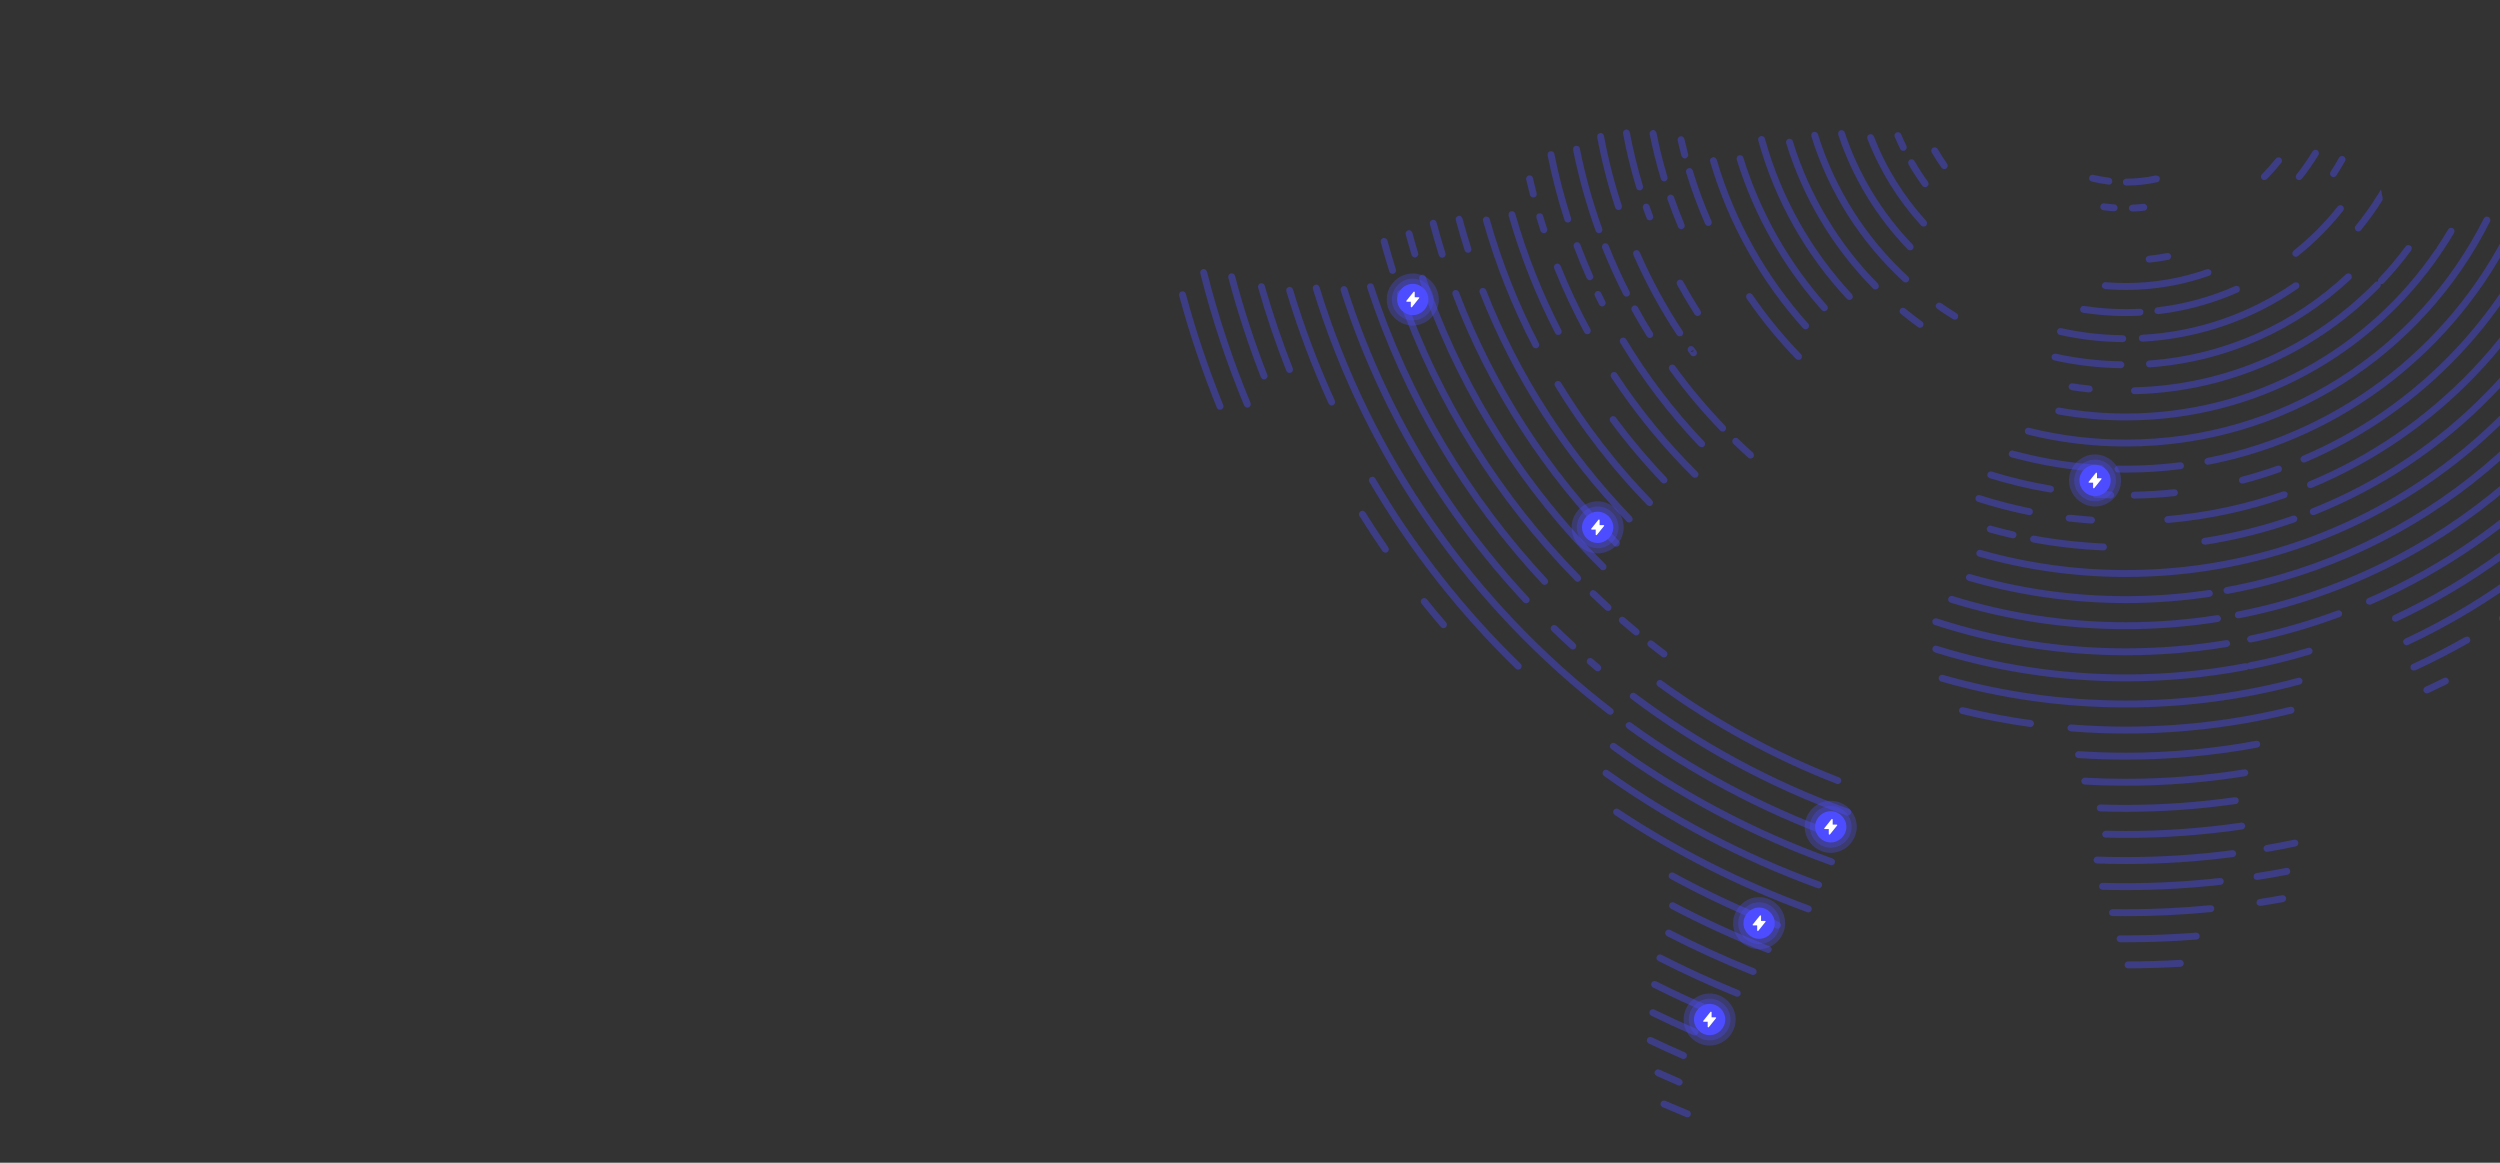 <?xml version="1.0" encoding="UTF-8"?> <svg xmlns="http://www.w3.org/2000/svg" width="1920" height="893" viewBox="0 0 1920 893" fill="none"><rect x="0" y="0" width="1920" height="893" fill="#333333" stroke="none"/><g clip-path="url(#clip0_2948_272)"><path opacity="0.4" d="M1827.37 152.254C1822.37 160.186 1816.91 167.792 1811.02 175.03C1810.92 175.156 1811.06 175.331 1811.21 175.265C1811.23 175.253 1811.24 175.241 1811.26 175.223C1817.07 168.081 1822.46 160.583 1827.4 152.773C1827.44 152.712 1827.45 152.634 1827.43 152.562L1827.37 152.254ZM1827.37 152.254C1827.37 152.248 1827.37 152.248 1827.37 152.248M2218.43 779.503C2218.42 779.534 2218.4 779.561 2218.37 779.58C2216.21 781.283 2214.02 782.979 2211.83 784.664C2211.76 784.719 2211.66 784.704 2211.61 784.63C2211.57 784.563 2211.59 784.471 2211.65 784.421C2213.84 782.737 2216.01 781.044 2218.19 779.337C2218.31 779.245 2218.48 779.362 2218.43 779.503ZM2204.3 764.839C2204.29 764.971 2204.45 765.048 2204.55 764.968C2208.74 761.697 2212.89 758.392 2217.02 755.051C2217.12 754.971 2217.09 754.811 2216.96 754.784C2216.92 754.772 2216.87 754.784 2216.83 754.811C2212.7 758.153 2208.55 761.457 2204.36 764.725C2204.33 764.753 2204.3 764.796 2204.3 764.839ZM2226.67 746.742C2226.66 746.748 2226.66 746.757 2226.65 746.77C2226.54 746.914 2226.73 747.094 2226.87 746.978C2233.05 741.833 2239.17 736.61 2245.23 731.308C2245.29 731.246 2245.29 731.136 2245.23 731.078C2245.17 731.025 2245.08 731.028 2245.02 731.078C2238.98 736.376 2232.85 741.599 2226.67 746.742ZM2119.97 751.936C2120.1 751.961 2120.14 752.136 2120.02 752.212C2118.58 753.191 2117.14 754.164 2115.68 755.134C2115.61 755.182 2115.52 755.164 2115.47 755.094C2115.43 755.023 2115.44 754.928 2115.51 754.879C2116.97 753.909 2118.41 752.936 2119.86 751.961C2119.89 751.936 2119.93 751.927 2119.97 751.936ZM2151.92 704.364C2151.91 704.392 2151.89 704.42 2151.87 704.438C2137.61 715.456 2122.99 726.037 2108.02 736.147C2107.95 736.199 2107.85 736.172 2107.81 736.088C2107.77 736.021 2107.79 735.938 2107.85 735.895C2122.8 725.785 2137.42 715.211 2151.68 704.195C2151.8 704.103 2151.97 704.22 2151.92 704.364ZM2093.1 721.937C2093.15 721.968 2093.22 721.964 2093.26 721.93C2115.39 707.141 2136.77 691.311 2157.33 674.517C2157.38 674.478 2157.4 674.407 2157.37 674.346C2157.33 674.248 2157.21 674.214 2157.13 674.281C2136.58 691.068 2115.21 706.889 2093.1 721.676C2093 721.741 2093.01 721.881 2093.1 721.937ZM2065.3 716.193C2065.34 716.193 2065.37 716.187 2065.4 716.168C2092.47 699.022 2118.45 680.317 2143.23 660.176C2143.34 660.084 2143.34 659.915 2143.23 659.823L2143.2 659.805C2143.2 659.801 2143.19 659.801 2143.19 659.805C2118.38 679.988 2092.35 698.733 2065.23 715.91C2065.11 715.988 2065.16 716.183 2065.3 716.193ZM2011.62 724.481C2011.67 724.545 2011.76 724.564 2011.82 724.527C2054.6 701.071 2094.97 673.775 2132.48 643.094C2132.54 643.039 2132.55 642.938 2132.49 642.873C2132.44 642.812 2132.34 642.806 2132.28 642.858C2094.79 673.524 2054.43 700.814 2011.68 724.256C2011.6 724.303 2011.58 724.407 2011.62 724.481ZM2010.53 702.103C2010.56 702.198 2010.67 702.244 2010.76 702.195C2041.71 684.708 2071.33 665.144 2099.43 643.687C2099.52 643.622 2099.51 643.496 2099.42 643.438C2099.37 643.401 2099.3 643.405 2099.25 643.445C2071.15 664.893 2041.54 684.45 2010.61 701.928C2010.55 701.961 2010.52 702.035 2010.53 702.103ZM2003.56 683.023C2003.59 683.118 2003.7 683.161 2003.78 683.112C2034.27 665.717 2063.41 646.245 2091.02 624.889C2091.06 624.858 2091.08 624.809 2091.08 624.76C2091.08 624.637 2090.93 624.57 2090.83 624.647C2063.23 645.993 2034.1 665.456 2003.63 682.845C2003.57 682.882 2003.54 682.955 2003.56 683.023ZM2110.08 635.129C2110.07 635.071 2110.09 635.009 2110.13 634.975C2114.2 631.753 2118.24 628.492 2122.24 625.19C2122.31 625.126 2122.43 625.153 2122.47 625.246C2122.5 625.31 2122.49 625.383 2122.43 625.427C2118.43 628.728 2114.4 631.993 2110.33 635.215C2110.24 635.285 2110.11 635.239 2110.08 635.129ZM2114.91 605.221C2114.84 605.276 2114.84 605.378 2114.9 605.442C2114.95 605.503 2115.05 605.51 2115.11 605.458C2121.23 600.308 2127.27 595.061 2133.23 589.723C2133.27 589.677 2133.29 589.597 2133.26 589.532C2133.21 589.449 2133.09 589.431 2133.02 589.495C2127.07 594.831 2121.03 600.075 2114.91 605.221ZM1644.07 741.108C1644.06 741.111 1644.06 741.111 1644.05 741.111C1640.81 741.163 1637.56 741.19 1634.31 741.2C1634.24 741.2 1634.17 741.154 1634.16 741.089C1634.13 740.991 1634.2 740.893 1634.3 740.893C1647.78 740.859 1661.17 740.454 1674.46 739.681C1674.58 739.675 1674.66 739.801 1674.6 739.905C1674.58 739.954 1674.53 739.985 1674.48 739.988C1664.42 740.571 1654.3 740.948 1644.13 741.108H1644.09C1644.08 741.108 1644.07 741.108 1644.07 741.108ZM2100.58 591.106C2100.54 591.133 2100.52 591.176 2100.52 591.219C2100.52 591.351 2100.68 591.425 2100.78 591.342C2107.21 585.954 2113.56 580.461 2119.8 574.859C2119.88 574.785 2119.86 574.65 2119.76 574.604C2119.7 574.58 2119.64 574.592 2119.59 574.631C2113.36 580.228 2107.02 585.721 2100.58 591.106ZM2104.06 561.739C2104.18 561.763 2104.22 561.919 2104.13 562.003C2094.94 570.177 2085.52 578.115 2075.91 585.807C2075.86 585.844 2075.8 585.851 2075.75 585.826C2075.65 585.78 2075.63 585.638 2075.71 585.568C2085.33 577.879 2094.73 569.944 2103.92 561.773C2103.96 561.742 2104.01 561.726 2104.06 561.739ZM1628.05 721.041C1628.07 721.105 1628.13 721.151 1628.2 721.151C1629.67 721.16 1631.15 721.166 1632.63 721.166C1650.84 721.166 1668.89 720.461 1686.74 719.074C1686.79 719.071 1686.82 719.046 1686.86 719.009C1686.93 718.905 1686.85 718.758 1686.72 718.767C1668.87 720.154 1650.84 720.86 1632.63 720.86C1631.16 720.86 1629.68 720.853 1628.2 720.844C1628.1 720.844 1628.02 720.943 1628.05 721.041ZM1622.28 700.936C1622.3 701.001 1622.36 701.047 1622.43 701.047C1625.82 701.096 1629.23 701.124 1632.63 701.124C1654.67 701.124 1676.45 700.059 1697.94 697.978C1697.96 697.975 1697.99 697.969 1698 697.96C1698.14 697.877 1698.08 697.656 1697.91 697.675C1676.43 699.752 1654.65 700.816 1632.63 700.816C1629.23 700.816 1625.83 700.789 1622.44 700.74C1622.33 700.737 1622.26 700.835 1622.28 700.936ZM2060.83 571.959C2060.8 571.897 2060.83 571.83 2060.88 571.787C2065.32 568.261 2069.73 564.677 2074.09 561.041C2074.16 560.98 2074.26 560.97 2074.35 561.013L2074.37 561.026C2074.38 561.029 2074.38 561.032 2074.39 561.032C2074.45 561.044 2074.47 561.121 2074.43 561.161C2070.02 564.837 2065.57 568.461 2061.07 572.029C2060.98 572.094 2060.86 572.057 2060.83 571.959ZM1614.61 680.755C1614.63 680.808 1614.69 680.845 1614.75 680.848C1620.69 681.007 1626.65 681.087 1632.63 681.087C1657.19 681.087 1681.42 679.724 1705.27 677.073C1705.35 677.064 1705.41 676.994 1705.4 676.911C1705.4 676.821 1705.32 676.758 1705.24 676.767C1681.4 679.421 1657.17 680.78 1632.63 680.78C1626.66 680.78 1620.7 680.701 1614.76 680.541C1614.64 680.537 1614.57 680.651 1614.61 680.755ZM1610.39 660.461C1610.36 660.559 1610.43 660.66 1610.53 660.663C1617.87 660.918 1625.24 661.044 1632.64 661.044C1660.46 661.044 1687.87 659.239 1714.75 655.738C1714.79 655.732 1714.83 655.705 1714.86 655.658C1714.92 655.548 1714.83 655.419 1714.7 655.435C1687.84 658.932 1660.45 660.737 1632.64 660.737C1625.24 660.737 1617.87 660.611 1610.54 660.356C1610.47 660.353 1610.41 660.396 1610.39 660.461ZM2256.56 213.618C2256.59 213.522 2256.7 213.478 2256.78 213.53C2256.85 213.566 2256.87 213.637 2256.85 213.705C2253.1 226.477 2248.97 239.085 2244.48 251.518C2244.46 251.561 2244.42 251.595 2244.38 251.61C2244.26 251.653 2244.14 251.534 2244.19 251.413C2248.68 238.986 2252.81 226.384 2256.56 213.618ZM1616.98 640.606C1616.94 640.704 1617.01 640.806 1617.12 640.808C1622.27 640.937 1627.44 641.002 1632.63 641.002C1662.88 641.002 1692.62 638.799 1721.7 634.543C1721.76 634.534 1721.81 634.484 1721.83 634.423C1721.85 634.319 1721.76 634.223 1721.65 634.239C1692.59 638.492 1662.87 640.695 1632.63 640.695C1627.44 640.695 1622.28 640.631 1617.13 640.502C1617.06 640.502 1617 640.541 1616.98 640.606ZM2237.85 206.239C2237.88 206.155 2237.96 206.108 2238.05 206.138C2238.13 206.166 2238.17 206.248 2238.15 206.325C2232.28 226.535 2225.42 246.327 2217.65 265.644C2217.64 265.648 2217.64 265.652 2217.64 265.654C2217.63 265.659 2217.62 265.66 2217.62 265.659L2217.56 265.648C2217.44 265.63 2217.37 265.508 2217.41 265.399C2225.17 246.133 2232 226.394 2237.85 206.239ZM1612.84 620.575C1612.87 620.618 1612.92 620.642 1612.96 620.645C1619.49 620.86 1626.05 620.967 1632.63 620.967C1661.2 620.967 1689.31 618.936 1716.79 615.009C1716.88 614.993 1716.94 614.901 1716.91 614.809C1716.89 614.739 1716.82 614.693 1716.74 614.705C1689.27 618.63 1661.19 620.661 1632.63 620.661C1626.05 620.661 1619.5 620.553 1612.98 620.338C1612.85 620.336 1612.77 620.474 1612.84 620.575ZM2215.88 209.843C2215.89 209.803 2215.92 209.769 2215.96 209.751C2216.08 209.693 2216.21 209.806 2216.17 209.934C2209.97 230.064 2202.78 249.751 2194.62 268.935C2194.6 268.959 2194.59 268.98 2194.57 268.996C2194.44 269.094 2194.27 268.961 2194.33 268.815C2202.48 249.641 2209.69 229.964 2215.88 209.843ZM1600.97 599.958C1600.99 600.02 1601.04 600.062 1601.11 600.065C1611.55 600.636 1622.06 600.925 1632.64 600.925C1663.75 600.925 1694.27 598.43 1724.03 593.634C1724.09 593.622 1724.14 593.569 1724.15 593.502C1724.17 593.398 1724.08 593.312 1723.98 593.33C1694.23 598.126 1663.72 600.618 1632.64 600.618C1622.06 600.618 1611.56 600.329 1601.13 599.758C1601.02 599.753 1600.94 599.857 1600.97 599.958ZM2195.36 208.384C2195.38 208.321 2195.44 208.278 2195.51 208.277C2195.61 208.275 2195.69 208.376 2195.66 208.476C2190.33 225.317 2184.27 241.832 2177.51 257.982C2177.46 258.093 2177.31 258.11 2177.24 258.012C2177.21 257.969 2177.2 257.913 2177.23 257.864C2183.98 241.722 2190.04 225.216 2195.36 208.384ZM1596.18 579.489C1596.14 579.588 1596.21 579.701 1596.32 579.707C1608.32 580.493 1620.43 580.889 1632.63 580.889C1667 580.889 1700.63 577.734 1733.26 571.702C1733.29 571.696 1733.31 571.681 1733.34 571.659C1733.45 571.551 1733.35 571.37 1733.2 571.398C1700.6 577.431 1666.98 580.582 1632.63 580.582C1620.44 580.582 1608.33 580.186 1596.34 579.403C1596.27 579.397 1596.22 579.431 1596.18 579.489ZM2176.57 201.396C2176.61 201.274 2176.77 201.25 2176.85 201.356C2176.87 201.395 2176.88 201.443 2176.86 201.488C2169.43 225.135 2160.49 248.117 2150.18 270.326C2150.15 270.393 2150.08 270.429 2150 270.409C2149.91 270.385 2149.86 270.284 2149.9 270.197C2160.22 248.001 2169.14 225.03 2176.57 201.396ZM1559.55 555.801C1559.52 555.826 1559.48 555.835 1559.44 555.829C1541.69 553.378 1524.23 550.048 1507.09 545.881C1507.05 545.872 1507.02 545.851 1507 545.82C1506.92 545.703 1507.02 545.55 1507.16 545.584C1524.29 549.748 1541.74 553.077 1559.48 555.525C1559.61 555.547 1559.66 555.719 1559.55 555.801ZM1590.41 559.177C1590.43 559.186 1590.45 559.192 1590.47 559.192C1604.38 560.288 1618.44 560.846 1632.63 560.846C1676.38 560.846 1718.89 555.544 1759.56 545.544C1759.59 545.538 1759.61 545.523 1759.63 545.504C1759.74 545.394 1759.64 545.21 1759.49 545.247C1718.84 555.24 1676.35 560.539 1632.63 560.539C1618.45 560.539 1604.39 559.981 1590.5 558.888C1590.33 558.873 1590.26 559.097 1590.41 559.177ZM1853.78 512.287C1853.71 512.322 1853.68 512.401 1853.7 512.475C1853.73 512.561 1853.83 512.604 1853.91 512.567C1867.83 506.16 1881.43 499.167 1894.67 491.622C1894.68 491.616 1894.69 491.607 1894.7 491.601C1894.83 491.475 1894.68 491.266 1894.52 491.355C1881.29 498.897 1867.7 505.884 1853.78 512.287ZM1921.71 474.747C1921.65 474.787 1921.63 474.87 1921.66 474.937C1921.7 475.023 1921.81 475.057 1921.89 475.004C1960.25 449.964 1995.18 420.089 2025.82 386.239C2025.88 386.169 2025.86 386.058 2025.78 386.006C2025.73 385.966 2025.65 385.978 2025.59 386.033C1994.97 419.863 1960.07 449.721 1921.71 474.747ZM2034.4 376.048C2034.34 376.127 2034.36 376.247 2034.46 376.288C2034.52 376.315 2034.59 376.299 2034.64 376.247C2080.58 322.869 2116.09 260.243 2138.02 191.536C2138.05 191.447 2137.99 191.354 2137.9 191.338C2137.83 191.325 2137.75 191.371 2137.73 191.443C2115.81 260.111 2080.32 322.7 2034.4 376.048ZM2119.33 183.62C2119.42 183.627 2119.49 183.725 2119.46 183.821C2076.21 320.896 1976.83 433 1848.31 493.077C1848.23 493.12 1848.12 493.067 1848.1 492.975C1848.08 492.905 1848.12 492.831 1848.19 492.801C1976.62 432.758 2075.95 320.724 2119.17 183.728C2119.2 183.66 2119.26 183.617 2119.33 183.62ZM1491.58 520.726C1491.46 520.692 1491.36 520.8 1491.39 520.914C1491.4 520.966 1491.44 521.005 1491.49 521.021C1536.31 533.908 1583.67 540.812 1632.64 540.812C1678.69 540.812 1723.31 534.706 1765.75 523.258C1765.82 523.236 1765.87 523.172 1765.86 523.098C1765.86 523.003 1765.76 522.936 1765.67 522.96C1723.25 534.402 1678.66 540.505 1632.64 540.505C1583.7 540.505 1536.38 533.604 1491.58 520.726ZM1839.66 474.979C1839.68 474.982 1839.7 474.976 1839.73 474.967C1957.24 420.076 2049.42 319.921 2093.91 196.892C2093.94 196.806 2093.9 196.712 2093.8 196.69C2093.73 196.672 2093.65 196.714 2093.62 196.787C2049.16 319.739 1957.03 419.83 1839.6 474.688C1839.46 474.755 1839.5 474.967 1839.66 474.979ZM1773.38 499.925C1773.54 499.876 1773.65 500.093 1773.52 500.195C1773.5 500.207 1773.48 500.216 1773.46 500.219C1758.62 504.668 1743.49 508.43 1728.09 511.471C1727.93 511.502 1727.84 511.303 1727.97 511.201C1727.98 511.186 1728.01 511.177 1728.03 511.17C1743.42 508.129 1758.54 504.371 1773.38 499.925ZM1819.73 461.991C1819.75 461.991 1819.77 461.988 1819.79 461.979C1934.75 412.008 2025.87 317.406 2071.36 200.007C2071.41 199.894 2071.31 199.778 2071.19 199.801C2071.15 199.811 2071.1 199.847 2071.08 199.896C2025.62 317.218 1934.55 411.759 1819.67 461.697C1819.51 461.764 1819.56 461.997 1819.73 461.991ZM1796.06 471.202C1796.11 471.184 1796.17 471.192 1796.21 471.23C1796.3 471.306 1796.28 471.45 1796.17 471.49C1774.31 479.606 1751.69 486.139 1728.44 490.956C1728.37 490.972 1728.29 490.929 1728.27 490.855C1728.23 490.769 1728.29 490.674 1728.38 490.656C1751.62 485.841 1774.22 479.312 1796.06 471.202ZM1718.79 472.303C1718.81 472.38 1718.88 472.429 1718.97 472.414C1874.48 442.187 2001.42 331.849 2055.25 186.023C2055.29 185.93 2055.23 185.828 2055.13 185.817C2055.06 185.809 2054.99 185.85 2054.97 185.917C2001.17 331.644 1874.31 441.904 1718.91 472.113C1718.82 472.128 1718.77 472.217 1718.79 472.303ZM1703.05 474.9C1703.13 474.888 1703.2 474.93 1703.22 475.004C1703.25 475.093 1703.19 475.188 1703.1 475.204C1680.14 478.815 1656.61 480.69 1632.63 480.69C1586.02 480.69 1541.06 473.599 1498.77 460.438C1498.66 460.404 1498.63 460.273 1498.7 460.19C1498.74 460.144 1498.81 460.125 1498.86 460.144C1541.12 473.298 1586.05 480.383 1632.63 480.383C1656.59 480.383 1680.11 478.508 1703.05 474.9ZM1710.17 453.555C1710.19 453.622 1710.27 453.663 1710.34 453.65C1859.37 426.436 1981.63 322.372 2034.64 183.959C2034.68 183.862 2034.61 183.756 2034.5 183.751C2034.44 183.748 2034.38 183.788 2034.36 183.85C1981.38 322.163 1859.22 426.154 1710.29 453.347C1710.19 453.365 1710.13 453.466 1710.17 453.555ZM1696.79 455.589C1696.87 455.577 1696.94 455.623 1696.96 455.693C1696.99 455.785 1696.93 455.877 1696.84 455.893C1675.89 459.028 1654.45 460.655 1632.63 460.655C1590.91 460.655 1550.57 454.708 1512.42 443.619C1512.32 443.588 1512.28 443.466 1512.34 443.38C1512.38 443.328 1512.45 443.306 1512.51 443.325C1550.63 454.407 1590.94 460.348 1632.63 460.348C1654.44 460.348 1675.86 458.721 1696.79 455.589ZM1520.31 424.965C1520.33 425.011 1520.37 425.047 1520.42 425.063C1556.08 435.192 1593.73 440.614 1632.63 440.614C1805.78 440.614 1953.87 333.251 2014.16 181.383C2014.19 181.304 2014.15 181.218 2014.08 181.183C2013.99 181.147 2013.91 181.19 2013.87 181.269C1953.64 333.026 1805.65 440.307 1632.63 440.307C1593.76 440.307 1556.14 434.888 1520.5 424.766C1520.38 424.732 1520.27 424.848 1520.31 424.965ZM1528.34 406.339C1528.33 406.413 1528.39 406.481 1528.45 406.499C1534.25 408.104 1540.11 409.58 1546.02 410.918C1546.13 410.949 1546.23 410.841 1546.2 410.725C1546.18 410.673 1546.14 410.634 1546.09 410.621C1540.18 409.279 1534.34 407.807 1528.54 406.206C1528.44 406.18 1528.35 406.245 1528.34 406.339ZM1519.65 382.879C1519.67 382.936 1519.71 382.979 1519.76 382.997C1532.41 387.044 1545.36 390.435 1558.57 393.116C1558.62 393.129 1558.67 393.112 1558.71 393.072C1558.79 392.984 1558.74 392.84 1558.63 392.818C1545.43 390.137 1532.49 386.751 1519.85 382.703C1519.74 382.668 1519.63 382.765 1519.65 382.879ZM1528.83 364.565C1528.7 364.628 1528.71 364.807 1528.84 364.852C1543.76 369.475 1559.11 373.131 1574.8 375.743C1574.85 375.752 1574.91 375.734 1574.94 375.694C1575.02 375.604 1574.97 375.461 1574.85 375.438C1559.17 372.831 1543.84 369.18 1528.94 364.556C1528.9 364.543 1528.86 364.547 1528.83 364.565ZM1980.07 157.559C1980.1 157.468 1980.21 157.434 1980.29 157.482C1980.35 157.524 1980.38 157.601 1980.35 157.663C1944.68 254.802 1869.57 332.854 1774.47 372.366C1774.41 372.39 1774.35 372.378 1774.3 372.341C1774.22 372.265 1774.25 372.126 1774.35 372.084C1869.38 332.605 1944.42 254.616 1980.07 157.559ZM1545.2 348.628C1545.2 348.694 1545.25 348.755 1545.31 348.774C1567.17 354.759 1589.93 358.55 1613.34 359.899C1613.4 359.904 1613.45 359.876 1613.48 359.829C1613.54 359.729 1613.48 359.597 1613.36 359.593C1589.97 358.244 1567.23 354.457 1545.39 348.482C1545.3 348.453 1545.2 348.524 1545.2 348.628ZM1962.54 147.167C1962.55 147.112 1962.61 147.071 1962.66 147.064C1962.78 147.058 1962.86 147.167 1962.82 147.27C1929.93 239.866 1859.29 314.541 1769.45 352.74C1769.42 352.758 1769.37 352.755 1769.33 352.736C1769.21 352.681 1769.21 352.509 1769.34 352.457C1854.55 316.225 1922.48 247.144 1957.25 161.079C1957.27 161.025 1957.31 160.977 1957.36 160.942C1957.42 160.908 1957.46 160.846 1957.48 160.778L1957.72 159.907C1959.41 155.697 1961.01 151.453 1962.54 147.167ZM1557.59 331.01C1557.48 331.086 1557.51 331.255 1557.64 331.285C1581.65 337.254 1606.77 340.42 1632.63 340.42C1753.98 340.42 1859.06 270.678 1910.09 169.037C1910.14 168.926 1910.05 168.802 1909.92 168.822C1909.88 168.828 1909.83 168.854 1909.81 168.9C1858.84 270.44 1753.85 340.114 1632.63 340.114C1606.8 340.114 1581.71 336.95 1557.71 330.988C1557.67 330.979 1557.63 330.985 1557.59 331.01ZM1933.38 165.969C1933.41 165.915 1933.47 165.882 1933.53 165.882C1933.64 165.875 1933.71 165.995 1933.67 166.096C1891.57 259.083 1807.77 329.107 1706.16 352.234C1706.08 352.252 1705.99 352.224 1705.93 352.163C1705.85 352.086 1705.74 352.065 1705.64 352.108L1704.65 352.537C1704.54 352.586 1704.43 352.62 1704.32 352.645C1701.45 353.283 1698.56 353.881 1695.66 354.443C1695.62 354.452 1695.58 354.44 1695.54 354.415C1695.44 354.335 1695.47 354.167 1695.6 354.142C1801.82 333.593 1889.89 262.052 1933.38 165.969ZM1674.77 357.771C1674.9 357.685 1674.82 357.471 1674.66 357.496C1660.9 359.248 1646.87 360.149 1632.63 360.149C1630.63 360.149 1628.62 360.129 1626.62 360.093C1626.47 360.088 1626.41 360.282 1626.53 360.373C1626.56 360.389 1626.59 360.399 1626.62 360.399C1628.62 360.44 1630.63 360.455 1632.63 360.455C1646.88 360.455 1660.92 359.549 1674.7 357.797C1674.72 357.797 1674.74 357.787 1674.77 357.771ZM1670.08 378.404C1670.1 378.303 1670.02 378.217 1669.92 378.227C1659.73 379.306 1649.41 379.954 1638.98 380.136C1638.88 380.141 1638.81 380.232 1638.83 380.328C1638.85 380.394 1638.91 380.445 1638.98 380.445C1649.42 380.257 1659.75 379.614 1669.95 378.536C1670.02 378.526 1670.07 378.47 1670.08 378.404ZM1722.07 368.882C1722.11 368.922 1722.17 368.941 1722.22 368.925C1731.63 366.44 1740.88 363.574 1749.96 360.343C1750.02 360.322 1750.07 360.257 1750.06 360.19C1750.06 360.089 1749.96 360.021 1749.86 360.055C1740.79 363.283 1731.54 366.145 1722.14 368.628C1722.03 368.659 1721.99 368.8 1722.07 368.882ZM1754.42 379.812C1754.41 379.754 1754.34 379.72 1754.29 379.738C1725.88 389.634 1695.9 396.163 1664.82 398.845C1664.71 398.855 1664.65 398.977 1664.71 399.072C1664.73 399.124 1664.79 399.155 1664.85 399.149C1695.91 396.47 1725.88 389.95 1754.27 380.069C1754.36 380.039 1754.42 379.959 1754.43 379.867V379.846C1754.43 379.833 1754.43 379.824 1754.42 379.812ZM1761.76 398.386C1761.73 398.38 1761.7 398.384 1761.67 398.393C1739.69 406.107 1716.8 411.906 1693.22 415.588C1693.14 415.6 1693.08 415.668 1693.08 415.747C1693.09 415.837 1693.17 415.904 1693.26 415.892C1716.87 412.207 1739.77 406.401 1761.77 398.681C1761.92 398.629 1761.9 398.42 1761.76 398.386ZM1776.42 392.894C1776.31 393.014 1776.44 393.202 1776.59 393.14C1878.94 352.456 1960.03 269.679 1998.56 166.147C1998.58 166.104 1998.58 166.062 1998.55 166.027C1998.5 165.899 1998.32 165.906 1998.28 166.041C1959.78 269.491 1878.75 352.204 1776.48 392.855C1776.46 392.864 1776.43 392.876 1776.42 392.894ZM1615.49 420.209C1615.63 420.214 1615.7 420.039 1615.6 419.939C1615.57 419.92 1615.54 419.902 1615.5 419.902C1597.24 419.112 1579.31 417.064 1561.79 413.848C1561.74 413.839 1561.7 413.848 1561.66 413.881C1561.56 413.962 1561.6 414.127 1561.73 414.146C1579.27 417.367 1597.21 419.419 1615.49 420.209ZM1588.95 397.915C1587.28 397.966 1601.22 399.256 1606.28 399.611C1606.43 399.62 1606.5 399.433 1606.39 399.34C1606.36 399.317 1606.33 399.307 1606.3 399.303C1601.65 398.975 1597.02 398.564 1592.42 398.064C1592 398.022 1589.34 397.756 1588.95 397.915ZM1621.06 380.315C1621.19 380.315 1621.26 380.172 1621.19 380.067C1621.16 380.029 1621.12 380.005 1621.07 380.005C1617.19 379.881 1613.33 379.691 1609.49 379.438C1609.36 379.429 1609.28 379.581 1609.36 379.681C1609.39 379.719 1609.42 379.743 1609.47 379.743C1613.32 379.996 1617.18 380.181 1621.06 380.315ZM1581.04 315.528C1580.93 315.602 1580.96 315.786 1581.1 315.811C1597.83 318.811 1615.05 320.376 1632.63 320.376C1732.46 320.376 1820.51 269.935 1872.76 193.115C1872.83 193.001 1872.75 192.856 1872.61 192.875C1872.57 192.881 1872.53 192.9 1872.51 192.938C1820.31 269.683 1732.34 320.07 1632.63 320.07C1615.06 320.07 1597.86 318.505 1581.16 315.51C1581.12 315.501 1581.08 315.51 1581.04 315.528ZM1925.05 133.52C1924.97 133.493 1924.93 133.407 1924.96 133.327C1926.71 128.375 1928.34 123.369 1929.85 118.303C1929.86 118.25 1929.9 118.21 1929.95 118.197C1930.07 118.17 1930.17 118.277 1930.14 118.39C1928.63 123.456 1927 128.474 1925.25 133.427C1925.22 133.507 1925.13 133.547 1925.05 133.52ZM1591.18 296.99C1591.15 297.079 1591.21 297.177 1591.3 297.186C1595.67 297.862 1600.07 298.426 1604.5 298.883C1604.64 298.902 1604.72 298.753 1604.65 298.645C1604.62 298.608 1604.58 298.585 1604.53 298.58C1600.1 298.119 1595.71 297.554 1591.35 296.888C1591.28 296.874 1591.21 296.916 1591.18 296.99ZM1873.66 191.241C1873.67 191.222 1873.67 191.21 1873.68 191.197C1876.69 186.709 1879.57 182.127 1882.33 177.467C1882.37 177.397 1882.45 177.372 1882.53 177.41C1882.61 177.448 1882.64 177.544 1882.59 177.626C1879.84 182.292 1876.95 186.875 1873.93 191.369C1873.84 191.509 1873.62 191.407 1873.66 191.241ZM1639.25 299.946C1639.21 299.953 1639.17 299.965 1639.14 299.995C1639.04 300.091 1639.12 300.259 1639.25 300.253C1712.4 298.496 1778.34 267.645 1825.99 218.811C1826.08 218.715 1825.96 218.534 1825.83 218.564C1825.81 218.57 1825.79 218.582 1825.77 218.594C1778.18 267.374 1712.31 298.189 1639.25 299.946ZM1828.7 215.566C1828.71 215.548 1828.72 215.529 1828.73 215.517C1836.14 207.683 1843.08 199.411 1849.52 190.738C1849.57 190.664 1849.68 190.652 1849.75 190.713C1849.8 190.769 1849.81 190.855 1849.76 190.917C1843.32 199.602 1836.37 207.886 1828.96 215.726C1828.86 215.831 1828.66 215.708 1828.7 215.566ZM1578.19 274.354C1578.12 274.339 1578.07 274.282 1578.07 274.209C1578.07 274.113 1578.16 274.036 1578.25 274.056C1594.58 277.683 1611.5 279.709 1628.85 279.968C1629 279.968 1629.06 280.166 1628.94 280.247C1628.91 280.267 1628.88 280.276 1628.85 280.272C1611.47 280.017 1594.53 277.986 1578.19 274.354ZM1650.63 279.572C1650.66 279.625 1650.72 279.655 1650.78 279.649C1709.75 275.42 1763.07 250.733 1803.69 212.642C1803.79 212.548 1803.71 212.371 1803.57 212.377C1803.54 212.383 1803.5 212.395 1803.47 212.418C1762.91 250.463 1709.65 275.12 1650.76 279.343C1650.65 279.355 1650.58 279.472 1650.63 279.572ZM1645.15 259.644C1645.03 259.74 1645.11 259.926 1645.25 259.915C1689 257.548 1729.5 242.964 1763.4 219.499C1763.54 219.403 1763.45 219.183 1763.28 219.228C1763.26 219.234 1763.24 219.239 1763.23 219.251C1729.37 242.676 1688.93 257.249 1645.24 259.61C1645.21 259.61 1645.18 259.622 1645.15 259.644ZM1657.03 238.641C1657.02 238.737 1657.1 238.812 1657.19 238.801C1669.73 237.339 1681.94 234.774 1693.7 231.202C1693.77 231.181 1693.83 231.133 1693.85 231.063C1693.88 230.977 1693.96 230.918 1694.04 230.913L1694.69 230.87C1694.78 230.859 1694.88 230.843 1694.96 230.817C1702.76 228.396 1710.36 225.536 1717.74 222.259C1717.83 222.227 1717.86 222.13 1717.82 222.05C1717.78 221.98 1717.69 221.948 1717.62 221.98C1698.76 230.345 1678.45 236.017 1657.16 238.496C1657.09 238.501 1657.03 238.566 1657.03 238.641ZM1643.63 239.632C1643.7 239.632 1643.74 239.696 1643.71 239.75C1643.63 239.867 1643.51 239.946 1643.37 239.955C1639.81 240.132 1636.23 240.225 1632.63 240.225C1621.58 240.225 1610.72 239.367 1600.14 237.725C1600.01 237.706 1599.96 237.544 1600.06 237.461C1600.09 237.431 1600.14 237.412 1600.18 237.421C1610.76 239.063 1621.59 239.916 1632.63 239.916C1636.32 239.916 1639.99 239.823 1643.63 239.632ZM1616.7 219.349C1616.68 219.438 1616.74 219.521 1616.84 219.532C1622.04 219.96 1627.31 220.179 1632.63 220.179C1654.77 220.179 1676.03 216.394 1695.8 209.429C1695.93 209.382 1695.94 209.194 1695.8 209.142C1695.77 209.126 1695.73 209.126 1695.7 209.137C1675.96 216.091 1654.74 219.871 1632.63 219.871C1627.32 219.871 1622.06 219.652 1616.86 219.224C1616.79 219.219 1616.71 219.271 1616.7 219.349ZM1797.33 160.094C1797.36 160.059 1797.39 160.035 1797.44 160.035C1797.57 160.024 1797.65 160.176 1797.57 160.281C1787.48 173.039 1775.95 184.599 1763.21 194.715C1763.15 194.762 1763.07 194.762 1763.01 194.71C1762.94 194.645 1762.94 194.534 1763.02 194.476C1775.73 184.377 1787.26 172.834 1797.33 160.094ZM1650.44 198.956C1650.35 199.066 1650.44 199.222 1650.58 199.207C1655.4 198.704 1660.17 197.995 1664.86 197.094C1665.01 197.064 1665.03 196.862 1664.89 196.802C1664.86 196.792 1664.83 196.787 1664.8 196.792C1660.11 197.693 1655.36 198.397 1650.55 198.9C1650.51 198.905 1650.47 198.925 1650.44 198.956ZM1765.66 135.582C1765.58 135.674 1765.64 135.817 1765.76 135.828C1765.81 135.84 1765.86 135.817 1765.89 135.777C1770.44 130.056 1774.63 124.043 1778.42 117.76C1778.48 117.657 1778.41 117.525 1778.28 117.525C1778.23 117.531 1778.19 117.56 1778.16 117.6C1774.37 123.871 1770.19 129.878 1765.66 135.582ZM1749.97 123.28C1750.08 123.308 1750.12 123.436 1750.05 123.525C1746.63 127.812 1742.99 131.904 1739.12 135.786C1739.04 135.869 1738.89 135.83 1738.87 135.714C1738.86 135.664 1738.87 135.608 1738.91 135.569C1742.76 131.693 1746.4 127.612 1749.81 123.336C1749.85 123.286 1749.91 123.264 1749.97 123.28ZM1623.82 159.657C1623.8 159.724 1623.74 159.767 1623.67 159.762C1620.96 159.58 1618.29 159.313 1615.64 158.969C1615.53 158.954 1615.47 158.84 1615.52 158.744C1615.55 158.687 1615.61 158.653 1615.68 158.663C1618.32 159.007 1620.99 159.274 1623.69 159.456C1623.79 159.466 1623.85 159.561 1623.82 159.657ZM1646.54 159.096C1646.61 159.189 1646.55 159.332 1646.43 159.342C1643.58 159.642 1640.71 159.853 1637.8 159.966C1637.7 159.971 1637.59 159.922 1637.52 159.838C1637.52 159.828 1637.51 159.819 1637.51 159.814C1637.5 159.809 1637.5 159.804 1637.5 159.799C1637.47 159.74 1637.51 159.671 1637.57 159.666C1640.54 159.553 1643.49 159.346 1646.4 159.037C1646.45 159.032 1646.51 159.056 1646.54 159.096ZM1606.97 136.739C1606.84 136.8 1606.86 136.991 1607.01 137.024C1611.16 138.013 1615.41 138.769 1619.74 139.278C1619.82 139.283 1619.87 139.211 1619.84 139.135C1619.83 139.116 1619.82 139.097 1619.8 139.083L1619.65 139.002C1619.59 138.964 1619.52 138.94 1619.44 138.931C1615.24 138.427 1611.11 137.69 1607.08 136.724C1607.04 136.715 1607 136.72 1606.97 136.739ZM1633.01 139.714C1632.97 139.714 1632.92 139.739 1632.89 139.774C1632.81 139.873 1632.89 140.023 1633.02 140.023C1640.96 139.993 1648.71 139.127 1656.18 137.499C1656.25 137.484 1656.3 137.419 1656.3 137.349C1656.3 137.25 1656.21 137.18 1656.12 137.2C1648.66 138.823 1640.94 139.689 1633.01 139.714ZM1792.13 133.506C1792 133.535 1791.89 133.389 1791.97 133.272C1794.29 129.696 1796.5 126.033 1798.59 122.294C1798.65 122.177 1798.83 122.194 1798.87 122.323C1798.88 122.358 1798.87 122.405 1798.86 122.44C1796.76 126.185 1794.56 129.854 1792.22 133.442C1792.2 133.471 1792.17 133.494 1792.13 133.506ZM1582.32 254.503C1582.36 254.464 1582.42 254.445 1582.47 254.459C1597.88 257.891 1613.87 259.775 1630.27 259.939C1630.34 259.939 1630.39 259.963 1630.41 260.026C1630.44 260.122 1630.37 260.248 1630.27 260.248C1613.84 260.079 1597.83 258.194 1582.4 254.758C1582.29 254.729 1582.24 254.594 1582.32 254.503ZM1486.58 477.422C1486.63 477.345 1486.72 477.312 1486.81 477.339C1532.72 492.325 1581.73 500.426 1632.63 500.426C1659.01 500.426 1684.88 498.25 1710.07 494.071C1710.15 494.059 1710.22 494.108 1710.25 494.188C1710.26 494.274 1710.21 494.36 1710.12 494.375C1684.91 498.557 1659.03 500.732 1632.63 500.732C1581.66 500.732 1532.58 492.617 1486.62 477.6C1486.58 477.588 1486.55 477.548 1486.55 477.502C1486.55 477.484 1486.56 477.465 1486.56 477.447L1486.58 477.422ZM2101.86 172.432C2101.78 172.402 2101.74 172.322 2101.77 172.247C2102.5 169.801 2103.23 167.347 2103.94 164.884C2103.95 164.811 2104.03 164.764 2104.1 164.774C2104.19 164.786 2104.25 164.877 2104.23 164.969C2103.53 167.432 2102.8 169.888 2102.06 172.336C2102.03 172.424 2101.93 172.469 2101.86 172.432ZM1486.75 498.353C1486.65 498.323 1486.55 498.397 1486.55 498.501C1486.55 498.565 1486.59 498.627 1486.66 498.645C1532.77 513.021 1581.8 520.768 1632.63 520.768C1664.14 520.768 1694.95 517.792 1724.8 512.109C1724.89 512.091 1724.95 512.005 1724.92 511.919C1724.9 511.842 1724.83 511.793 1724.75 511.806C1694.91 517.488 1664.12 520.461 1632.63 520.461C1581.83 520.461 1532.83 512.72 1486.75 498.353ZM2156.97 197.007C2156.98 196.945 2157.04 196.902 2157.1 196.9C2157.21 196.897 2157.29 196.999 2157.26 197.099C2149.03 222.965 2138.95 248.001 2127.17 272.053C2127.14 272.125 2127.05 272.158 2126.98 272.127C2126.9 272.094 2126.86 271.998 2126.9 271.917C2138.67 247.88 2148.74 222.857 2156.97 197.007ZM2109.5 304.881C2109.43 304.854 2109.34 304.881 2109.31 304.945C2097.14 326.013 2083.63 346.201 2068.89 365.387C2068.8 365.498 2068.89 365.654 2069.03 365.633C2069.07 365.626 2069.1 365.605 2069.13 365.574C2083.89 346.378 2097.41 326.179 2109.57 305.099C2109.62 305.019 2109.58 304.915 2109.5 304.881ZM2067.7 367.423C2067.71 367.41 2067.72 367.398 2067.72 367.386C2067.78 367.22 2067.57 367.094 2067.45 367.235C2061.67 374.707 2055.68 382.028 2049.52 389.187C2049.47 389.238 2049.46 389.313 2049.5 389.367C2049.56 389.457 2049.68 389.463 2049.75 389.386C2055.91 382.224 2061.91 374.9 2067.7 367.423ZM2033.17 407.791C2033.21 407.751 2033.23 407.698 2033.21 407.647C2033.18 407.53 2033.04 407.493 2032.96 407.582C2002.32 440.104 1967.79 468.892 1930.09 493.2C1930.03 493.239 1930 493.322 1930.03 493.39C1930.07 493.476 1930.17 493.507 1930.25 493.457C1967.98 469.137 2002.53 440.331 2033.17 407.791ZM1946.88 506.156C1946.81 506.203 1946.79 506.292 1946.83 506.363C1946.88 506.439 1946.97 506.461 1947.05 506.411C1957.5 499.489 1967.7 492.232 1977.65 484.656C1977.72 484.604 1977.73 484.503 1977.68 484.435C1977.63 484.371 1977.53 484.362 1977.47 484.411C1967.52 491.984 1957.32 499.238 1946.88 506.156ZM1989.18 475.595C1989.04 475.595 1988.97 475.411 1989.08 475.323C2006.03 461.711 2022.19 447.151 2037.47 431.723C2037.57 431.628 2037.73 431.693 2037.74 431.824C2037.74 431.868 2037.72 431.911 2037.69 431.939C2022.4 447.375 2006.24 461.944 1989.28 475.562C1989.25 475.583 1989.22 475.595 1989.18 475.595ZM2060.84 407.144C2060.77 407.22 2060.65 407.211 2060.59 407.122C2060.56 407.067 2060.56 406.993 2060.61 406.941C2062.7 404.557 2064.79 402.155 2066.84 399.737C2066.95 399.614 2067.14 399.712 2067.11 399.869C2067.11 399.893 2067.09 399.914 2067.08 399.936C2065.02 402.354 2062.94 404.76 2060.84 407.144ZM2116.09 332.915C2116.12 332.964 2116.12 333.028 2116.09 333.081C2114.35 335.851 2112.59 338.607 2110.81 341.347C2110.77 341.411 2110.68 341.436 2110.61 341.402C2110.53 341.365 2110.5 341.258 2110.55 341.178C2112.33 338.441 2114.1 335.689 2115.84 332.918C2115.89 332.823 2116.03 332.82 2116.09 332.915ZM1990 500.242C1989.95 500.168 1989.86 500.153 1989.79 500.204C1981.83 506.274 1973.71 512.143 1965.44 517.808C1965.37 517.848 1965.35 517.928 1965.38 517.995C1965.42 518.084 1965.53 518.115 1965.61 518.06C1973.89 512.392 1982.01 506.519 1989.98 500.45C1990.04 500.401 1990.05 500.309 1990 500.242ZM2111.75 374.913C2111.89 374.879 2111.99 375.036 2111.91 375.153C2102.2 388.638 2091.93 401.7 2081.14 414.303C2081.12 414.333 2081.09 414.361 2081.05 414.385L2080.84 414.523C2080.8 414.551 2080.74 414.548 2080.7 414.517C2080.66 414.474 2080.65 414.404 2080.69 414.355C2088.16 405.646 2095.37 396.72 2102.32 387.583C2102.41 387.466 2102.51 387.359 2102.62 387.264C2102.63 387.252 2102.65 387.239 2102.66 387.227C2102.85 387.055 2103.01 386.844 2103.12 386.607C2103.18 386.481 2103.25 386.361 2103.33 386.251C2106.15 382.526 2108.93 378.767 2111.66 374.972C2111.68 374.944 2111.71 374.923 2111.75 374.913ZM1981.68 531.288C1981.79 531.147 1981.61 530.972 1981.47 531.07C1980.59 531.687 1979.71 532.304 1978.82 532.914C1978.73 532.975 1978.73 533.104 1978.81 533.165C1978.87 533.202 1978.94 533.202 1978.99 533.165C1979.88 532.555 1980.76 531.938 1981.65 531.321C1981.66 531.312 1981.67 531.3 1981.68 531.288ZM2189.48 280.648C2189.48 280.657 2189.48 280.666 2189.48 280.674C2185.69 289.088 2181.72 297.4 2177.56 305.606C2177.56 305.63 2177.53 305.652 2177.51 305.667C2177.37 305.747 2177.23 305.606 2177.29 305.467C2181.44 297.266 2185.42 288.958 2189.2 280.549C2189.28 280.379 2189.53 280.468 2189.48 280.648ZM1967.28 541.064C1967.36 541.008 1967.37 540.889 1967.3 540.821C1967.25 540.775 1967.17 540.769 1967.11 540.806C1964.2 542.721 1961.27 544.61 1958.32 546.476C1958.24 546.528 1958.23 546.645 1958.3 546.716C1958.35 546.764 1958.43 546.774 1958.49 546.734C1961.44 544.869 1964.37 542.978 1967.28 541.064ZM1947.43 553.57C1947.51 553.527 1947.53 553.432 1947.48 553.358C1947.44 553.288 1947.35 553.264 1947.27 553.31C1945.14 554.598 1943 555.875 1940.84 557.139C1940.79 557.169 1940.76 557.228 1940.76 557.289C1940.78 557.4 1940.9 557.461 1940.99 557.406C1943.15 556.139 1945.3 554.862 1947.43 553.57ZM1740.93 651.511C1740.95 651.471 1740.99 651.446 1741.04 651.437C1748.22 650.188 1755.37 648.82 1762.47 647.331C1762.59 647.307 1762.69 647.42 1762.64 647.534C1762.63 647.583 1762.59 647.62 1762.53 647.632C1755.43 649.121 1748.28 650.492 1741.09 651.741C1740.96 651.762 1740.86 651.624 1740.93 651.511ZM1733.29 673.026C1733.2 673.041 1733.14 673.121 1733.16 673.207C1733.18 673.29 1733.26 673.342 1733.33 673.33C1741.05 672.13 1748.72 670.792 1756.35 669.323C1756.42 669.31 1756.47 669.255 1756.47 669.188C1756.48 669.083 1756.39 669 1756.29 669.022C1748.67 670.492 1741 671.826 1733.29 673.026ZM1969.32 586.807C1969.21 586.874 1969.22 587.037 1969.35 587.083C1969.39 587.098 1969.44 587.093 1969.48 587.068C1972.87 585.012 1976.23 582.929 1979.58 580.811C1979.64 580.768 1979.67 580.682 1979.63 580.612C1979.59 580.532 1979.49 580.505 1979.41 580.553C1976.07 582.668 1972.71 584.751 1969.32 586.807ZM1963.6 567.172C1963.7 567.111 1963.7 566.973 1963.6 566.912C1963.56 566.881 1963.49 566.878 1963.44 566.912C1958.97 569.676 1954.46 572.389 1949.92 575.046C1949.86 575.08 1949.83 575.138 1949.84 575.203C1949.86 575.31 1949.97 575.368 1950.07 575.313C1954.62 572.652 1959.13 569.94 1963.6 567.172ZM1990.2 573.579C1990.11 573.637 1990.1 573.769 1990.19 573.831C1990.24 573.871 1990.31 573.871 1990.36 573.837C2000.93 566.863 2011.26 559.591 2021.38 552.033C2021.43 551.996 2021.45 551.941 2021.44 551.883C2021.42 551.769 2021.28 551.717 2021.2 551.788C2011.09 559.342 2000.75 566.611 1990.2 573.579ZM1753.27 690.188C1753.29 690.081 1753.19 689.989 1753.09 690.007C1747.27 691.063 1741.44 692.045 1735.57 692.95C1735.5 692.962 1735.44 693.026 1735.44 693.1C1735.44 693.195 1735.53 693.266 1735.62 693.254C1741.48 692.349 1747.33 691.367 1753.14 690.308C1753.2 690.299 1753.26 690.25 1753.27 690.188ZM2004.28 588.28C2004.45 588.222 2004.56 588.452 2004.41 588.554C2000.41 591.232 1996.37 593.865 1992.31 596.457C1992.27 596.482 1992.22 596.488 1992.17 596.473C1992.05 596.427 1992.03 596.267 1992.14 596.2C1996.2 593.607 2000.24 590.975 2004.24 588.299C2004.25 588.293 2004.27 588.286 2004.28 588.28ZM2041.24 561.794C2041.36 561.83 2041.39 561.987 2041.3 562.064C2037.98 564.617 2034.64 567.141 2031.28 569.636C2031.17 569.71 2031.03 569.636 2031.03 569.507C2031.03 569.461 2031.06 569.415 2031.09 569.388C2034.46 566.896 2037.79 564.374 2041.11 561.821C2041.14 561.79 2041.19 561.781 2041.24 561.794ZM2274.33 224.825C2274.37 224.865 2274.39 224.926 2274.37 224.982C2272.93 229.767 2271.42 234.527 2269.87 239.266C2269.84 239.368 2269.71 239.405 2269.63 239.337C2269.57 239.297 2269.56 239.23 2269.57 239.17C2271.13 234.434 2272.63 229.675 2274.08 224.894C2274.11 224.786 2274.25 224.748 2274.33 224.825ZM1946.61 530.326C1946.65 530.418 1946.76 530.456 1946.84 530.403C1949.61 528.657 1952.35 526.893 1955.09 525.104C1955.14 525.071 1955.17 525.006 1955.15 524.941C1955.13 524.837 1955.01 524.788 1954.92 524.847C1952.19 526.635 1949.44 528.4 1946.67 530.142C1946.61 530.182 1946.59 530.259 1946.61 530.326ZM1878.12 523.178C1878.16 523.157 1878.19 523.11 1878.2 523.061C1878.22 522.938 1878.09 522.85 1877.98 522.905C1873.28 525.255 1868.53 527.544 1863.74 529.763C1863.63 529.818 1863.62 529.974 1863.73 530.036C1863.78 530.06 1863.83 530.063 1863.87 530.042C1868.66 527.82 1873.41 525.531 1878.12 523.178ZM2229.62 717.933C2229.68 717.881 2229.76 717.881 2229.82 717.93C2229.89 717.991 2229.89 718.102 2229.82 718.163C2227.04 720.581 2224.25 722.983 2221.44 725.371C2221.38 725.419 2221.29 725.417 2221.24 725.361C2221.17 725.297 2221.18 725.192 2221.25 725.134C2224.05 722.75 2226.84 720.351 2229.62 717.933ZM1296.07 855.56C1296.03 855.615 1295.96 855.636 1295.89 855.609C1289.84 853.133 1283.83 850.592 1277.84 847.99C1277.82 847.975 1277.79 847.953 1277.77 847.922C1277.7 847.797 1277.83 847.649 1277.97 847.708C1283.95 850.31 1289.96 852.85 1296.01 855.323C1296.1 855.363 1296.13 855.48 1296.07 855.56ZM1273.18 823.832C1273.15 823.906 1273.19 823.983 1273.26 824.013C1278.68 826.477 1284.14 828.886 1289.62 831.243C1289.69 831.273 1289.77 831.246 1289.81 831.178C1289.86 831.098 1289.82 830.997 1289.74 830.96C1284.26 828.607 1278.81 826.198 1273.38 823.734C1273.3 823.694 1273.2 823.74 1273.18 823.832ZM1267.24 799.006C1267.23 799.067 1267.27 799.123 1267.32 799.15C1275.75 803.17 1284.26 807.054 1292.84 810.801C1292.94 810.85 1293.06 810.761 1293.05 810.641C1293.04 810.589 1293.01 810.543 1292.96 810.519C1284.38 806.775 1275.88 802.89 1267.46 798.874C1267.36 798.825 1267.24 798.895 1267.24 799.006ZM1269.22 777.699C1269.22 777.763 1269.25 777.828 1269.31 777.855C1279.96 783.05 1290.73 788.027 1301.63 792.774C1301.72 792.811 1301.83 792.759 1301.85 792.663C1301.86 792.593 1301.82 792.519 1301.76 792.492C1290.86 787.745 1280.09 782.774 1269.44 777.579C1269.35 777.533 1269.23 777.591 1269.22 777.699ZM1270.56 756.027C1270.56 756.088 1270.59 756.143 1270.65 756.171C1284.71 763.207 1299 769.847 1313.51 776.076C1313.58 776.109 1313.67 776.103 1313.74 776.06L1313.77 776.042C1313.78 776.036 1313.79 776.033 1313.8 776.03C1313.88 776.017 1313.9 775.907 1313.82 775.876C1299.25 769.626 1284.9 762.961 1270.79 755.895C1270.69 755.846 1270.57 755.916 1270.56 756.027ZM1274.62 735.579C1274.6 735.653 1274.63 735.729 1274.7 735.763C1294.07 745.634 1313.91 754.726 1334.17 763.001C1334.24 763.029 1334.31 763.007 1334.35 762.949C1334.41 762.869 1334.38 762.756 1334.28 762.719C1314.04 754.447 1294.21 745.355 1274.84 735.49C1274.75 735.447 1274.65 735.49 1274.62 735.579ZM1281.37 716.545C1281.35 716.613 1281.39 716.684 1281.45 716.714C1302.55 727.549 1324.21 737.438 1346.37 746.324C1346.44 746.352 1346.51 746.33 1346.56 746.272C1346.62 746.192 1346.58 746.079 1346.49 746.039C1324.33 737.156 1302.68 727.273 1281.59 716.441C1281.5 716.395 1281.39 716.447 1281.37 716.545ZM1284.37 695.548C1284.36 695.606 1284.4 695.664 1284.45 695.692C1308.25 708.189 1332.79 719.447 1358.01 729.38C1358.09 729.411 1358.18 729.368 1358.21 729.279C1358.23 729.202 1358.19 729.122 1358.12 729.094C1332.92 719.165 1308.38 707.913 1284.59 695.419C1284.49 695.366 1284.37 695.437 1284.37 695.548ZM1284.02 672.656C1284.02 672.708 1284.05 672.757 1284.09 672.782C1310.2 686.997 1337.26 699.667 1365.17 710.667C1365.24 710.695 1365.33 710.661 1365.37 710.594C1365.41 710.511 1365.37 710.416 1365.29 710.382C1337.39 699.388 1310.33 686.724 1284.24 672.512C1284.13 672.453 1284.01 672.536 1284.02 672.656ZM958.107 310.389C958.136 310.457 958.111 310.534 958.047 310.576C957.967 310.628 957.86 310.594 957.823 310.504C944.27 277.886 933.007 244.075 924.234 209.274C924.215 209.198 924.257 209.117 924.331 209.091C924.416 209.061 924.51 209.112 924.532 209.198C933.301 243.986 944.56 277.784 958.107 310.389ZM1241.37 623.593C1241.35 623.655 1241.38 623.716 1241.43 623.75C1287.12 653.977 1336.5 679.064 1388.75 698.18C1388.84 698.214 1388.94 698.156 1388.95 698.061C1388.97 697.99 1388.92 697.92 1388.86 697.892C1336.63 678.782 1287.27 653.71 1241.6 623.495C1241.51 623.434 1241.39 623.486 1241.37 623.593ZM970.966 288.747C970.996 288.824 970.959 288.913 970.881 288.942C970.802 288.976 970.711 288.938 970.68 288.858C960.992 264.07 952.654 238.603 945.754 212.555C945.721 212.423 945.853 212.317 945.971 212.377C946.011 212.398 946.04 212.432 946.051 212.474C952.948 238.514 961.283 263.968 970.966 288.747ZM1063.91 421.972C1063.89 421.96 1063.87 421.947 1063.86 421.928C1057.77 413.088 1051.88 404.1 1046.2 394.972C1046.18 394.95 1046.18 394.928 1046.17 394.909C1046.16 394.747 1046.37 394.672 1046.46 394.809C1052.14 403.935 1058.03 412.919 1064.12 421.753C1064.21 421.891 1064.05 422.06 1063.91 421.972ZM1108.58 479.932C1108.54 479.929 1108.5 479.91 1108.47 479.876C1103.44 474.013 1098.51 468.06 1093.68 462.028C1093.66 462.006 1093.65 461.981 1093.65 461.954C1093.63 461.797 1093.82 461.715 1093.92 461.837C1098.75 467.867 1103.68 473.816 1108.71 479.677C1108.79 479.781 1108.72 479.938 1108.58 479.932ZM1233.24 593.775C1233.24 593.821 1233.27 593.861 1233.3 593.886C1283.25 629.402 1338.13 658.43 1396.69 679.752C1396.76 679.774 1396.83 679.752 1396.87 679.694C1396.93 679.611 1396.89 679.497 1396.8 679.464C1338.25 658.153 1283.41 629.136 1233.48 593.637C1233.37 593.56 1233.23 593.643 1233.24 593.775ZM1238.88 573.086C1238.86 573.15 1238.88 573.224 1238.94 573.264C1289.88 610.321 1346.22 640.373 1406.57 662.008C1406.68 662.045 1406.79 661.962 1406.78 661.851C1406.77 661.793 1406.73 661.741 1406.68 661.72C1346.35 640.093 1290.03 610.057 1239.12 573.018C1239.04 572.957 1238.92 572.991 1238.88 573.086ZM1250.99 557.075C1250.94 557.141 1250.96 557.241 1251.03 557.293C1299.15 592.257 1352.25 620.781 1409.06 641.597C1409.14 641.628 1409.23 641.588 1409.26 641.508C1409.29 641.428 1409.25 641.339 1409.17 641.312C1352.38 620.502 1299.31 591.993 1251.21 557.044C1251.14 556.995 1251.04 557.009 1250.99 557.075ZM1236.75 546.229C1236.83 546.291 1236.83 546.405 1236.76 546.469C1236.7 546.515 1236.62 546.518 1236.56 546.472C1130.83 465.103 1050.78 351.927 1010.69 221.235C1010.66 221.147 1010.72 221.051 1010.81 221.038C1010.89 221.03 1010.96 221.076 1010.98 221.147C1051.06 351.776 1131.07 464.893 1236.75 546.229ZM1254.29 534.516C1254.19 534.565 1254.18 534.706 1254.27 534.777C1303.99 572.185 1359.42 602.402 1419.01 623.887C1419.08 623.912 1419.16 623.884 1419.2 623.823C1419.24 623.74 1419.21 623.632 1419.11 623.599C1359.56 602.126 1304.15 571.921 1254.45 534.534C1254.41 534.495 1254.34 534.491 1254.29 534.516ZM1227.2 512.825C1227.26 512.88 1227.27 512.975 1227.22 513.043C1227.16 513.104 1227.07 513.113 1227 513.061C1225.04 511.41 1223.09 509.747 1221.15 508.075C1221.03 507.971 1221.13 507.774 1221.29 507.808C1221.31 507.814 1221.33 507.823 1221.36 507.842C1223.29 509.514 1225.24 511.174 1227.2 512.825ZM1193.53 482.469C1193.59 482.445 1193.65 482.457 1193.7 482.5C1198.4 487.075 1203.18 491.576 1208.03 496.004C1208.08 496.053 1208.09 496.13 1208.06 496.191C1208.01 496.28 1207.89 496.299 1207.82 496.231C1202.97 491.8 1198.19 487.296 1193.48 482.721C1193.4 482.644 1193.43 482.512 1193.53 482.469ZM1274.77 524.705C1274.64 524.733 1274.61 524.9 1274.71 524.98C1316.59 555.377 1362.48 580.577 1411.42 599.638C1411.56 599.693 1411.69 599.524 1411.6 599.402C1411.58 599.38 1411.56 599.361 1411.53 599.352C1362.61 580.301 1316.75 555.113 1274.9 524.733C1274.86 524.709 1274.82 524.698 1274.77 524.705ZM1186.4 446.439C1186.5 446.536 1186.42 446.695 1186.29 446.695C1186.25 446.695 1186.21 446.679 1186.18 446.645C1126.43 382.522 1080.29 305.515 1052.37 220.24C1052.33 220.123 1052.44 220.01 1052.56 220.043C1052.61 220.06 1052.65 220.098 1052.66 220.144C1080.56 305.376 1126.68 382.345 1186.4 446.439ZM1234.92 466.731C1234.91 466.725 1234.89 466.716 1234.88 466.704C1231.01 463.172 1227.19 459.588 1223.41 455.952C1223.4 455.943 1223.39 455.927 1223.39 455.912C1223.31 455.759 1223.5 455.611 1223.63 455.731C1227.4 459.364 1231.22 462.945 1235.09 466.477C1235.22 466.593 1235.08 466.799 1234.92 466.731ZM1063.14 185.358C1063.1 185.235 1062.94 185.204 1062.86 185.305C1062.84 185.345 1062.83 185.394 1062.84 185.438C1064.88 192.926 1067.05 200.353 1069.37 207.722C1069.4 207.784 1069.45 207.828 1069.52 207.828C1069.63 207.828 1069.7 207.726 1069.67 207.629C1067.35 200.265 1065.17 192.842 1063.14 185.358ZM1086.64 195.242C1086.56 195.264 1086.48 195.22 1086.45 195.14C1084.88 189.928 1083.38 184.689 1081.95 179.415C1081.93 179.344 1081.97 179.269 1082.04 179.237C1082.13 179.197 1082.23 179.246 1082.25 179.335C1083.68 184.605 1085.17 189.843 1086.75 195.051C1086.77 195.131 1086.72 195.22 1086.64 195.242ZM1075.64 225.582C1075.62 225.503 1075.53 225.461 1075.45 225.486C1075.37 225.511 1075.32 225.603 1075.35 225.682C1104.41 308.515 1151.36 382.914 1211.56 444.221C1211.59 444.25 1211.63 444.266 1211.68 444.266C1211.81 444.266 1211.88 444.104 1211.78 444.004C1151.61 382.727 1104.68 308.374 1075.64 225.582ZM1092.38 213.649C1092.35 213.556 1092.41 213.459 1092.51 213.446C1092.58 213.438 1092.65 213.48 1092.67 213.552C1093.82 216.924 1095 220.28 1096.2 223.627C1096.21 223.661 1096.21 223.699 1096.2 223.737C1096.15 223.864 1095.96 223.86 1095.91 223.729C1094.71 220.382 1093.53 217.022 1092.38 213.649ZM1096.61 225.004C1096.49 224.991 1096.41 225.099 1096.45 225.208C1125.53 305.141 1171.92 376.742 1231.09 435.453C1231.17 435.524 1231.29 435.458 1231.27 435.358L1231.26 435.328C1231.26 435.312 1231.27 435.295 1231.28 435.278C1231.3 435.258 1231.3 435.224 1231.28 435.203C1172.16 376.529 1125.8 304.978 1096.74 225.104C1096.72 225.045 1096.67 225.008 1096.61 225.004ZM1118.03 225.194C1117.92 225.186 1117.84 225.299 1117.88 225.403C1145.41 297.958 1187.8 363.183 1241.32 417.35C1241.41 417.438 1241.55 417.396 1241.58 417.275C1241.59 417.225 1241.58 417.171 1241.54 417.134C1188.05 362.995 1145.68 297.808 1118.17 225.294C1118.14 225.24 1118.09 225.199 1118.03 225.194ZM1138.83 223.56C1138.73 223.572 1138.67 223.677 1138.7 223.768C1164.49 289.513 1202.99 348.858 1251.17 398.777C1251.23 398.843 1251.34 398.835 1251.4 398.764C1251.45 398.701 1251.44 398.614 1251.39 398.559C1203.24 348.675 1164.76 289.363 1138.99 223.66C1138.97 223.597 1138.9 223.556 1138.83 223.56ZM1127.56 191.478C1127.59 191.578 1127.51 191.677 1127.41 191.677C1127.34 191.677 1127.28 191.637 1127.26 191.573C1124.82 183.917 1122.54 176.188 1120.44 168.391C1120.42 168.305 1120.47 168.224 1120.55 168.202C1120.63 168.179 1120.72 168.229 1120.74 168.31C1122.84 176.107 1125.11 183.831 1127.56 191.478ZM1141.52 168.774C1141.42 168.774 1141.35 168.873 1141.37 168.968C1150.83 202.489 1163.62 234.611 1179.36 264.951C1179.42 265.059 1179.57 265.064 1179.63 264.96C1179.66 264.915 1179.66 264.856 1179.64 264.811C1163.91 234.489 1151.12 202.385 1141.67 168.887C1141.65 168.819 1141.59 168.774 1141.52 168.774ZM1161.1 164.606C1161.02 164.628 1160.97 164.714 1160.99 164.796C1169.94 196.162 1181.92 226.244 1196.6 254.707C1196.63 254.761 1196.69 254.793 1196.75 254.789C1196.86 254.78 1196.92 254.662 1196.87 254.566C1182.2 226.122 1170.23 196.058 1161.29 164.71C1161.27 164.628 1161.18 164.583 1161.1 164.606ZM1267.02 385.922C1267.09 385.989 1267.08 386.097 1267 386.153C1266.94 386.198 1266.86 386.191 1266.81 386.134C1240.07 358.626 1216.4 328.118 1196.35 295.154C1196.31 295.083 1196.37 294.997 1196.45 295.008C1196.47 295.012 1196.49 295.023 1196.51 295.038L1196.76 295.288C1196.82 295.356 1196.88 295.43 1196.93 295.513C1216.9 328.256 1240.44 358.574 1267.02 385.922ZM1238.74 322.124C1238.7 322.181 1238.7 322.252 1238.74 322.309C1250.83 338.602 1263.91 354.116 1277.88 368.766C1277.93 368.827 1278.02 368.83 1278.08 368.784C1278.16 368.727 1278.16 368.623 1278.1 368.555C1264.14 353.912 1251.07 338.409 1238.99 322.127C1238.93 322.045 1238.81 322.045 1238.74 322.124ZM1239.43 288.299C1239.43 288.337 1239.44 288.371 1239.46 288.401C1257.53 315.88 1278.4 341.357 1301.66 364.418C1301.71 364.468 1301.78 364.475 1301.84 364.449C1301.93 364.403 1301.95 364.275 1301.88 364.203C1278.63 341.156 1257.78 315.699 1239.71 288.231C1239.64 288.11 1239.45 288.155 1239.43 288.299ZM1246.44 261.85C1246.44 261.882 1246.45 261.913 1246.46 261.941C1263.55 290.372 1283.68 316.757 1306.41 340.648C1306.57 340.821 1306.78 340.935 1307.01 340.971C1307.06 340.979 1307.09 340.924 1307.06 340.888C1284.18 316.895 1263.91 290.372 1246.73 261.783C1246.65 261.657 1246.46 261.7 1246.44 261.85ZM1230.65 232.646C1230.69 232.729 1230.65 232.833 1230.56 232.862C1230.49 232.887 1230.41 232.854 1230.38 232.787C1229.26 230.582 1228.17 228.368 1227.09 226.147C1227.02 225.993 1227.22 225.851 1227.34 225.972C1227.35 225.984 1227.36 225.997 1227.37 226.014C1228.45 228.235 1229.54 230.445 1230.65 232.646ZM1267.07 257.068C1267.01 257.085 1266.94 257.056 1266.91 256.999C1262.89 250.537 1259.04 243.957 1255.36 237.27C1255.32 237.192 1255.36 237.094 1255.44 237.057C1255.51 237.025 1255.59 237.053 1255.64 237.123C1259.31 243.805 1263.16 250.377 1267.17 256.839C1267.23 256.925 1267.18 257.044 1267.07 257.068ZM1284.24 282.46C1284.15 282.498 1284.12 282.612 1284.18 282.693C1296 299.003 1308.95 314.448 1322.9 328.925C1322.94 328.963 1323 328.978 1323.05 328.967C1323.16 328.94 1323.21 328.799 1323.12 328.711C1309.18 314.246 1296.25 298.809 1284.42 282.513C1284.38 282.456 1284.31 282.433 1284.24 282.46ZM1333.12 338.744C1333.09 338.713 1333.04 338.695 1332.99 338.706C1332.86 338.723 1332.81 338.876 1332.9 338.966C1336.64 342.597 1340.45 346.166 1344.31 349.666C1344.44 349.78 1344.64 349.628 1344.55 349.479C1344.54 349.461 1344.53 349.447 1344.52 349.433C1340.65 345.941 1336.85 342.379 1333.12 338.744ZM1229.39 104.752C1229.37 104.649 1229.25 104.595 1229.16 104.649C1229.1 104.683 1229.07 104.747 1229.09 104.811C1232.49 123.233 1237.11 141.223 1242.88 158.693C1242.91 158.796 1243.04 158.83 1243.12 158.762C1243.17 158.722 1243.19 158.654 1243.17 158.595C1237.41 141.139 1232.78 123.164 1229.39 104.752ZM1266.98 166.752C1266.94 166.734 1266.92 166.702 1266.91 166.67C1265.97 164.16 1265.05 161.637 1264.17 159.104C1264.14 159.044 1264.16 158.98 1264.21 158.939C1264.29 158.866 1264.42 158.898 1264.46 159.003C1265.34 161.536 1266.26 164.055 1267.19 166.56C1267.24 166.693 1267.1 166.816 1266.98 166.752ZM1256.99 194.649C1256.98 194.623 1256.96 194.601 1256.93 194.588C1256.81 194.497 1256.64 194.632 1256.71 194.771C1266.07 216.123 1277.2 236.522 1289.9 255.788C1289.99 255.932 1290.22 255.832 1290.17 255.662C1290.17 255.649 1290.16 255.632 1290.15 255.618C1277.46 236.369 1266.35 215.984 1256.99 194.649ZM1303.9 240.083C1303.88 240.222 1303.7 240.26 1303.62 240.142C1298.89 232.746 1294.41 225.182 1290.17 217.458C1290.09 217.31 1290.27 217.159 1290.41 217.268C1290.42 217.281 1290.43 217.293 1290.44 217.31C1294.67 225.03 1299.15 232.586 1303.88 239.978C1303.9 240.007 1303.9 240.045 1303.9 240.083ZM1298.79 268.245C1298.81 268.256 1298.84 268.276 1298.86 268.299C1299.48 269.169 1300.1 270.035 1300.73 270.901C1300.81 271.007 1300.73 271.155 1300.59 271.143C1300.55 271.139 1300.51 271.116 1300.49 271.081C1299.85 270.215 1299.23 269.349 1298.61 268.479C1298.52 268.358 1298.65 268.194 1298.79 268.245ZM1248.95 102.136C1248.94 102.062 1248.98 101.988 1249.05 101.964C1249.14 101.929 1249.24 101.983 1249.25 102.077C1251.89 116.18 1255.29 130.013 1259.4 143.536C1259.44 143.684 1259.28 143.797 1259.16 143.703C1259.13 143.684 1259.12 143.659 1259.11 143.625C1254.99 130.092 1251.59 116.244 1248.95 102.136ZM1277.96 136.765C1277.94 136.75 1277.93 136.725 1277.92 136.706C1274.56 125.516 1271.71 114.104 1269.41 102.501C1269.39 102.427 1269.43 102.348 1269.5 102.324C1269.59 102.294 1269.69 102.348 1269.71 102.442C1272.01 114.035 1274.86 125.437 1278.22 136.617C1278.27 136.77 1278.07 136.883 1277.96 136.765ZM1282.98 152.012C1282.94 152.054 1282.93 152.119 1282.95 152.174C1285.46 159.354 1288.18 166.437 1291.11 173.409C1291.13 173.45 1291.16 173.482 1291.21 173.496C1291.33 173.538 1291.45 173.413 1291.39 173.293C1288.47 166.326 1285.74 159.248 1283.24 152.072C1283.2 151.966 1283.06 151.934 1282.98 152.012ZM1381.38 273.908C1381.33 273.987 1381.21 273.996 1381.14 273.929C1367.34 259.682 1354.74 244.272 1343.5 227.85C1343.47 227.812 1343.46 227.767 1343.47 227.721C1343.51 227.597 1343.67 227.572 1343.74 227.68C1354.98 244.081 1367.57 259.482 1381.36 273.713C1381.41 273.767 1381.42 273.85 1381.38 273.908ZM1290.99 107.085C1291.08 107.066 1291.16 107.119 1291.17 107.198C1292.07 111.173 1293.03 115.118 1294.06 119.035C1294.08 119.108 1294.05 119.182 1293.98 119.211C1293.9 119.255 1293.79 119.206 1293.77 119.113C1292.74 115.192 1291.77 111.241 1290.88 107.266C1290.86 107.183 1290.91 107.105 1290.99 107.085ZM1297.33 131.727C1297.31 131.636 1297.36 131.546 1297.45 131.532C1297.53 131.518 1297.6 131.565 1297.63 131.636C1301.7 145.063 1306.55 158.144 1312.13 170.832C1312.18 170.941 1312.1 171.055 1311.98 171.05C1311.93 171.045 1311.87 171.012 1311.85 170.96C1306.26 158.258 1301.41 145.163 1297.33 131.727ZM1315.73 123.361C1315.71 123.28 1315.75 123.198 1315.83 123.174C1315.91 123.145 1316 123.193 1316.03 123.275C1330.06 170.948 1354.55 214.138 1386.81 250.189C1386.86 250.236 1386.87 250.308 1386.84 250.361C1386.79 250.457 1386.66 250.476 1386.58 250.394C1354.28 214.31 1329.78 171.082 1315.73 123.361ZM1336.25 121.668C1336.2 121.702 1336.16 121.778 1336.19 121.846C1349.49 164.793 1371.84 203.751 1401.01 236.484C1401.03 236.508 1401.05 236.522 1401.08 236.527C1401.23 236.58 1401.35 236.397 1401.24 236.282C1372.1 203.578 1349.77 164.658 1336.48 121.754C1336.45 121.663 1336.34 121.62 1336.25 121.668ZM1352.89 106.94C1352.79 106.931 1352.71 107.033 1352.74 107.136C1365.34 152.885 1388.82 194.11 1420.23 227.848C1420.28 227.907 1420.38 227.912 1420.44 227.858C1420.51 227.804 1420.51 227.701 1420.46 227.638C1389.08 193.939 1365.62 152.758 1353.03 107.058C1353.02 106.994 1352.96 106.95 1352.89 106.94ZM1374.36 109.021C1374.25 109.011 1374.16 109.114 1374.19 109.216C1387.12 151.382 1410.06 189.164 1440.23 219.78C1440.28 219.829 1440.36 219.839 1440.43 219.8C1440.51 219.746 1440.51 219.634 1440.45 219.566C1410.31 188.983 1387.4 151.246 1374.49 109.128C1374.47 109.065 1374.42 109.026 1374.36 109.021ZM1393.61 103.679C1393.53 103.694 1393.47 103.787 1393.49 103.881C1406.76 146.797 1431.24 184.783 1463.49 214.412C1463.53 214.441 1463.58 214.456 1463.62 214.446C1463.75 214.426 1463.79 214.269 1463.7 214.186C1431.48 184.591 1407.04 146.654 1393.79 103.787C1393.76 103.714 1393.69 103.67 1393.61 103.679ZM1414.22 102.414C1414.13 102.434 1414.07 102.527 1414.1 102.611C1425.08 135.596 1443.3 165.262 1466.86 189.73C1466.93 189.804 1467.05 189.789 1467.1 189.7C1467.14 189.641 1467.13 189.568 1467.08 189.514C1443.55 165.085 1425.35 135.454 1414.39 102.517C1414.37 102.444 1414.29 102.399 1414.22 102.414ZM1501.37 242.751C1501.42 242.784 1501.45 242.85 1501.44 242.911C1501.42 243.014 1501.3 243.067 1501.21 243.01C1497.15 240.497 1493.16 237.87 1489.26 235.131C1489.17 235.07 1489.17 234.934 1489.27 234.877C1489.32 234.844 1489.38 234.848 1489.43 234.881C1493.34 237.615 1497.31 240.239 1501.37 242.751ZM1461.35 238.864C1461.4 238.798 1461.5 238.79 1461.56 238.843C1465.84 242.353 1470.22 245.733 1474.71 248.981C1474.85 249.075 1474.76 249.287 1474.6 249.255C1474.57 249.251 1474.55 249.243 1474.54 249.23C1470.04 245.982 1465.65 242.594 1461.37 239.08C1461.3 239.027 1461.29 238.929 1461.35 238.864ZM1436.73 105.528C1436.61 105.43 1436.44 105.557 1436.49 105.704C1445.96 130.177 1459.87 152.436 1477.22 171.495C1477.32 171.598 1477.49 171.534 1477.49 171.397C1477.49 171.358 1477.48 171.319 1477.45 171.289C1460.12 152.26 1446.24 130.031 1436.78 105.592C1436.77 105.567 1436.76 105.548 1436.73 105.528ZM1457.59 103.989C1457.5 104.009 1457.44 104.112 1457.48 104.201C1458.8 107.298 1460.2 110.351 1461.67 113.365C1461.67 113.384 1461.7 113.394 1461.72 113.379H1461.73L1461.74 113.374C1461.87 113.325 1461.92 113.183 1461.86 113.06C1460.42 110.11 1459.06 107.116 1457.76 104.078C1457.73 104.014 1457.67 103.975 1457.59 103.989ZM1468.14 124.843C1468.11 124.805 1468.06 124.791 1468.02 124.815C1468.01 124.824 1468 124.829 1467.98 124.829H1467.97C1467.88 124.839 1467.83 124.934 1467.88 125.011C1471.1 130.59 1474.61 135.987 1478.36 141.189C1478.43 141.28 1478.57 141.27 1478.62 141.174C1478.65 141.122 1478.65 141.06 1478.61 141.012C1474.86 135.81 1471.36 130.418 1468.14 124.843ZM1493.32 127.149C1493.39 127.24 1493.34 127.361 1493.23 127.386C1493.17 127.4 1493.11 127.376 1493.07 127.328C1490.46 123.598 1488 119.762 1485.7 115.824C1485.62 115.698 1485.74 115.553 1485.88 115.602C1485.91 115.611 1485.94 115.636 1485.96 115.669C1488.26 119.597 1490.72 123.429 1493.32 127.149ZM1227.97 176.617C1228.09 176.641 1228.19 176.524 1228.15 176.413C1220.92 156.424 1215.12 135.747 1210.88 114.509C1210.86 114.431 1210.79 114.378 1210.71 114.388C1210.62 114.397 1210.56 114.48 1210.58 114.572C1214.82 135.825 1220.62 156.516 1227.86 176.515C1227.88 176.568 1227.92 176.602 1227.97 176.617ZM1232.81 189.518C1232.77 189.409 1232.86 189.29 1232.98 189.312C1233.03 189.321 1233.08 189.356 1233.09 189.404C1237.96 201.603 1243.37 213.526 1249.29 225.147C1249.31 225.177 1249.31 225.217 1249.3 225.252C1249.27 225.388 1249.08 225.41 1249.02 225.283C1243.09 213.658 1237.68 201.726 1232.81 189.518ZM1211.15 188.479C1211.22 188.475 1211.28 188.515 1211.31 188.576C1214.35 196.68 1217.63 204.67 1221.12 212.541C1221.16 212.625 1221.12 212.717 1221.03 212.748C1220.96 212.769 1220.87 212.739 1220.84 212.668C1217.35 204.788 1214.07 196.794 1211.02 188.686C1210.98 188.589 1211.05 188.484 1211.15 188.479ZM1204.03 168.427C1204.14 168.446 1204.24 168.34 1204.2 168.229C1199 152.085 1194.68 135.545 1191.3 118.663C1191.28 118.567 1191.18 118.514 1191.09 118.553C1191.03 118.581 1190.99 118.654 1191 118.721C1194.38 135.617 1198.7 152.172 1203.91 168.326C1203.93 168.379 1203.97 168.417 1204.03 168.427ZM1177.48 149.144C1177.58 149.275 1177.79 149.172 1177.75 149.012C1176.73 145.106 1175.76 141.182 1174.84 137.239C1174.8 137.07 1174.56 137.084 1174.54 137.253C1174.54 137.272 1174.54 137.291 1174.54 137.305C1175.46 141.253 1176.44 145.182 1177.45 149.087C1177.46 149.106 1177.47 149.13 1177.48 149.144ZM1182.44 166.221C1182.36 166.244 1182.31 166.33 1182.33 166.411C1183.36 169.802 1184.42 173.174 1185.52 176.528C1185.56 176.655 1185.73 176.673 1185.8 176.555C1185.82 176.519 1185.82 176.474 1185.81 176.433C1184.71 173.079 1183.65 169.711 1182.63 166.325C1182.6 166.244 1182.52 166.198 1182.44 166.221ZM1195.91 205.098C1195.88 204.918 1196.14 204.845 1196.21 205.017C1202.96 221.84 1210.65 238.188 1219.22 253.987C1219.27 254.081 1219.21 254.201 1219.1 254.21C1219.04 254.218 1218.97 254.188 1218.95 254.132C1210.37 238.321 1202.68 221.965 1195.92 205.128C1195.92 205.12 1195.92 205.107 1195.91 205.098ZM1100.72 171.298C1100.78 171.303 1100.83 171.348 1100.85 171.411C1102.97 179.431 1105.28 187.383 1107.75 195.259C1107.79 195.385 1107.66 195.498 1107.54 195.439C1107.5 195.421 1107.47 195.39 1107.46 195.349C1104.98 187.469 1102.68 179.516 1100.55 171.487C1100.52 171.384 1100.61 171.285 1100.72 171.298ZM1278.02 502.125C1278.12 502.199 1278.09 502.352 1277.98 502.392C1277.93 502.411 1277.87 502.402 1277.83 502.371C1274.44 499.812 1271.07 497.219 1267.74 494.589C1267.64 494.513 1267.67 494.356 1267.79 494.322C1267.84 494.307 1267.89 494.319 1267.93 494.347C1271.26 496.977 1274.63 499.569 1278.02 502.125ZM1245.86 476.154C1245.91 476.145 1245.96 476.161 1245.99 476.191C1249.52 479.257 1253.09 482.282 1256.69 485.268C1256.73 485.301 1256.75 485.36 1256.74 485.415C1256.72 485.528 1256.58 485.578 1256.49 485.504C1252.89 482.518 1249.32 479.49 1245.79 476.421C1245.69 476.339 1245.73 476.179 1245.86 476.154ZM1032.21 222.22C1032.27 222.229 1032.31 222.27 1032.33 222.321C1061.06 312.179 1109.36 393.274 1172.2 460.577C1172.24 460.61 1172.25 460.656 1172.24 460.702C1172.23 460.828 1172.07 460.878 1171.98 460.782C1109.11 393.449 1060.79 312.317 1032.04 222.417C1032 222.304 1032.1 222.195 1032.21 222.22ZM990.598 222.917C990.58 222.859 990.526 222.813 990.463 222.809C990.355 222.8 990.273 222.901 990.303 223.005C999.15 252.516 1009.97 281.175 1022.61 308.822C1022.63 308.863 1022.66 308.897 1022.71 308.905C1022.83 308.939 1022.94 308.809 1022.89 308.692C1010.25 281.058 999.44 252.416 990.598 222.917ZM1053.81 368.726C1053.86 368.614 1054.02 368.604 1054.08 368.713C1084.89 421.314 1122.65 469.34 1166.09 511.529C1166.2 511.624 1166.12 511.801 1165.98 511.788C1165.94 511.788 1165.9 511.772 1165.88 511.745C1122.41 469.54 1084.64 421.492 1053.82 368.867C1053.79 368.824 1053.79 368.772 1053.81 368.726ZM990.518 283.747C990.56 283.852 990.473 283.965 990.359 283.953C990.302 283.949 990.253 283.911 990.232 283.86C982.034 263.102 974.811 241.853 968.618 220.172C968.586 220.054 968.691 219.95 968.806 219.979C968.859 219.996 968.899 220.033 968.914 220.088C975.104 241.761 982.324 263.002 990.518 283.747ZM908.005 226.3C908.045 226.146 908.261 226.146 908.302 226.3C916.222 255.625 925.871 284.238 937.132 312.024C937.189 312.161 937.037 312.294 936.91 312.211C936.883 312.194 936.859 312.165 936.847 312.136C925.582 284.338 915.929 255.716 908.005 226.379C907.999 226.354 907.998 226.325 908.005 226.3Z" stroke="#4D4DFF" stroke-width="5"></path><path opacity="0.3" d="M1085 250C1095.91 250 1105 240.909 1105 230C1105 219.091 1095.91 210 1085 210C1074.09 210 1065 219.091 1065 230C1065 240.909 1074.09 250 1085 250Z" fill="#4D4DFF"></path><path opacity="0.3" d="M1085 246C1093.73 246 1101 238.728 1101 230C1101 221.273 1093.73 214 1085 214C1076.27 214 1069 221.273 1069 230C1069 238.728 1076.27 246 1085 246Z" fill="#4D4DFF"></path><path d="M1085 242C1091.55 242 1097 236.546 1097 230C1097 223.455 1091.55 218 1085 218C1078.45 218 1073 223.455 1073 230C1073 236.546 1078.45 242 1085 242Z" fill="#4D4DFF"></path><path fill-rule="evenodd" clip-rule="evenodd" d="M1086.5 224.429C1086.5 224.241 1086.36 224.075 1086.15 224.019C1085.94 223.964 1085.71 224.031 1085.59 224.186L1080.09 231.043C1079.98 231.174 1079.97 231.344 1080.06 231.485C1080.14 231.626 1080.31 231.714 1080.5 231.714H1083.5V235.571C1083.5 235.759 1083.64 235.925 1083.85 235.981C1084.06 236.036 1084.29 235.969 1084.41 235.814L1089.91 228.957C1090.02 228.826 1090.03 228.656 1089.94 228.515C1089.86 228.374 1089.69 228.286 1089.5 228.286H1086.5V224.429Z" fill="white"></path><path opacity="0.3" d="M1227 425C1237.91 425 1247 415.909 1247 405C1247 394.091 1237.91 385 1227 385C1216.09 385 1207 394.091 1207 405C1207 415.909 1216.09 425 1227 425Z" fill="#4D4DFF"></path><path opacity="0.3" d="M1227 421C1235.73 421 1243 413.728 1243 405C1243 396.273 1235.73 389 1227 389C1218.27 389 1211 396.273 1211 405C1211 413.728 1218.27 421 1227 421Z" fill="#4D4DFF"></path><path d="M1227 417C1233.55 417 1239 411.546 1239 405C1239 398.455 1233.55 393 1227 393C1220.45 393 1215 398.455 1215 405C1215 411.546 1220.45 417 1227 417Z" fill="#4D4DFF"></path><path fill-rule="evenodd" clip-rule="evenodd" d="M1228.5 399.429C1228.5 399.241 1228.36 399.075 1228.15 399.019C1227.94 398.964 1227.71 399.031 1227.59 399.186L1222.09 406.043C1221.98 406.174 1221.97 406.344 1222.06 406.485C1222.14 406.626 1222.31 406.714 1222.5 406.714H1225.5V410.571C1225.5 410.759 1225.64 410.925 1225.85 410.981C1226.06 411.036 1226.29 410.969 1226.41 410.814L1231.91 403.957C1232.02 403.826 1232.03 403.656 1231.94 403.515C1231.86 403.374 1231.69 403.286 1231.5 403.286H1228.5V399.429Z" fill="white"></path><path opacity="0.3" d="M1406 655C1416.91 655 1426 645.909 1426 635C1426 624.091 1416.91 615 1406 615C1395.09 615 1386 624.091 1386 635C1386 645.909 1395.09 655 1406 655Z" fill="#4D4DFF"></path><path opacity="0.3" d="M1406 651C1414.73 651 1422 643.728 1422 635C1422 626.273 1414.73 619 1406 619C1397.27 619 1390 626.273 1390 635C1390 643.728 1397.27 651 1406 651Z" fill="#4D4DFF"></path><path d="M1406 647C1412.55 647 1418 641.546 1418 635C1418 628.455 1412.55 623 1406 623C1399.45 623 1394 628.455 1394 635C1394 641.546 1399.45 647 1406 647Z" fill="#4D4DFF"></path><path fill-rule="evenodd" clip-rule="evenodd" d="M1407.5 629.429C1407.5 629.241 1407.36 629.075 1407.15 629.019C1406.94 628.964 1406.71 629.031 1406.59 629.186L1401.09 636.043C1400.98 636.174 1400.97 636.344 1401.06 636.485C1401.14 636.626 1401.31 636.714 1401.5 636.714H1404.5V640.571C1404.5 640.759 1404.64 640.925 1404.85 640.981C1405.06 641.036 1405.29 640.969 1405.41 640.814L1410.91 633.957C1411.02 633.826 1411.03 633.656 1410.94 633.515C1410.86 633.374 1410.69 633.286 1410.5 633.286H1407.5V629.429Z" fill="white"></path><path opacity="0.3" d="M1609 389C1619.91 389 1629 379.909 1629 369C1629 358.091 1619.91 349 1609 349C1598.09 349 1589 358.091 1589 369C1589 379.909 1598.09 389 1609 389Z" fill="#4D4DFF"></path><path opacity="0.3" d="M1609 385C1617.73 385 1625 377.728 1625 369C1625 360.273 1617.73 353 1609 353C1600.27 353 1593 360.273 1593 369C1593 377.728 1600.27 385 1609 385Z" fill="#4D4DFF"></path><path d="M1609 381C1615.55 381 1621 375.546 1621 369C1621 362.455 1615.55 357 1609 357C1602.45 357 1597 362.455 1597 369C1597 375.546 1602.45 381 1609 381Z" fill="#4D4DFF"></path><path fill-rule="evenodd" clip-rule="evenodd" d="M1610.5 363.429C1610.5 363.241 1610.36 363.075 1610.15 363.019C1609.94 362.964 1609.71 363.031 1609.59 363.186L1604.09 370.043C1603.98 370.174 1603.97 370.344 1604.06 370.485C1604.14 370.626 1604.31 370.714 1604.5 370.714H1607.5V374.571C1607.5 374.759 1607.64 374.925 1607.85 374.981C1608.06 375.036 1608.29 374.969 1608.41 374.814L1613.91 367.957C1614.02 367.826 1614.03 367.656 1613.94 367.515C1613.86 367.374 1613.69 367.286 1613.5 367.286H1610.5V363.429Z" fill="white"></path><path opacity="0.3" d="M1351 729C1361.91 729 1371 719.909 1371 709C1371 698.091 1361.91 689 1351 689C1340.09 689 1331 698.091 1331 709C1331 719.909 1340.09 729 1351 729Z" fill="#4D4DFF"></path><path opacity="0.3" d="M1351 725C1359.73 725 1367 717.728 1367 709C1367 700.273 1359.73 693 1351 693C1342.27 693 1335 700.273 1335 709C1335 717.728 1342.27 725 1351 725Z" fill="#4D4DFF"></path><path d="M1351 721C1357.55 721 1363 715.546 1363 709C1363 702.455 1357.55 697 1351 697C1344.45 697 1339 702.455 1339 709C1339 715.546 1344.45 721 1351 721Z" fill="#4D4DFF"></path><path fill-rule="evenodd" clip-rule="evenodd" d="M1352.5 703.429C1352.5 703.241 1352.36 703.075 1352.15 703.019C1351.94 702.964 1351.71 703.031 1351.59 703.186L1346.09 710.043C1345.98 710.174 1345.97 710.344 1346.06 710.485C1346.14 710.626 1346.31 710.714 1346.5 710.714H1349.5V714.571C1349.5 714.759 1349.64 714.925 1349.85 714.981C1350.06 715.036 1350.29 714.969 1350.41 714.814L1355.91 707.957C1356.02 707.826 1356.03 707.656 1355.94 707.515C1355.86 707.374 1355.69 707.286 1355.5 707.286H1352.5V703.429Z" fill="white"></path><path opacity="0.3" d="M1313 803C1323.91 803 1333 793.909 1333 783C1333 772.091 1323.91 763 1313 763C1302.09 763 1293 772.091 1293 783C1293 793.909 1302.09 803 1313 803Z" fill="#4D4DFF"></path><path opacity="0.3" d="M1313 799C1321.73 799 1329 791.728 1329 783C1329 774.273 1321.73 767 1313 767C1304.27 767 1297 774.273 1297 783C1297 791.728 1304.27 799 1313 799Z" fill="#4D4DFF"></path><path d="M1313 795C1319.55 795 1325 789.546 1325 783C1325 776.455 1319.55 771 1313 771C1306.45 771 1301 776.455 1301 783C1301 789.546 1306.45 795 1313 795Z" fill="#4D4DFF"></path><path fill-rule="evenodd" clip-rule="evenodd" d="M1314.5 777.429C1314.5 777.241 1314.36 777.075 1314.15 777.019C1313.94 776.964 1313.71 777.031 1313.59 777.186L1308.09 784.043C1307.98 784.174 1307.97 784.344 1308.06 784.485C1308.14 784.626 1308.31 784.714 1308.5 784.714H1311.5V788.571C1311.5 788.759 1311.64 788.925 1311.85 788.981C1312.06 789.036 1312.29 788.969 1312.41 788.814L1317.91 781.957C1318.02 781.826 1318.03 781.656 1317.94 781.515C1317.86 781.374 1317.69 781.286 1317.5 781.286H1314.5V777.429Z" fill="white"></path></g><defs><clipPath id="clip0_2948_272"><rect width="1920" height="893" fill="white"></rect></clipPath></defs></svg> 